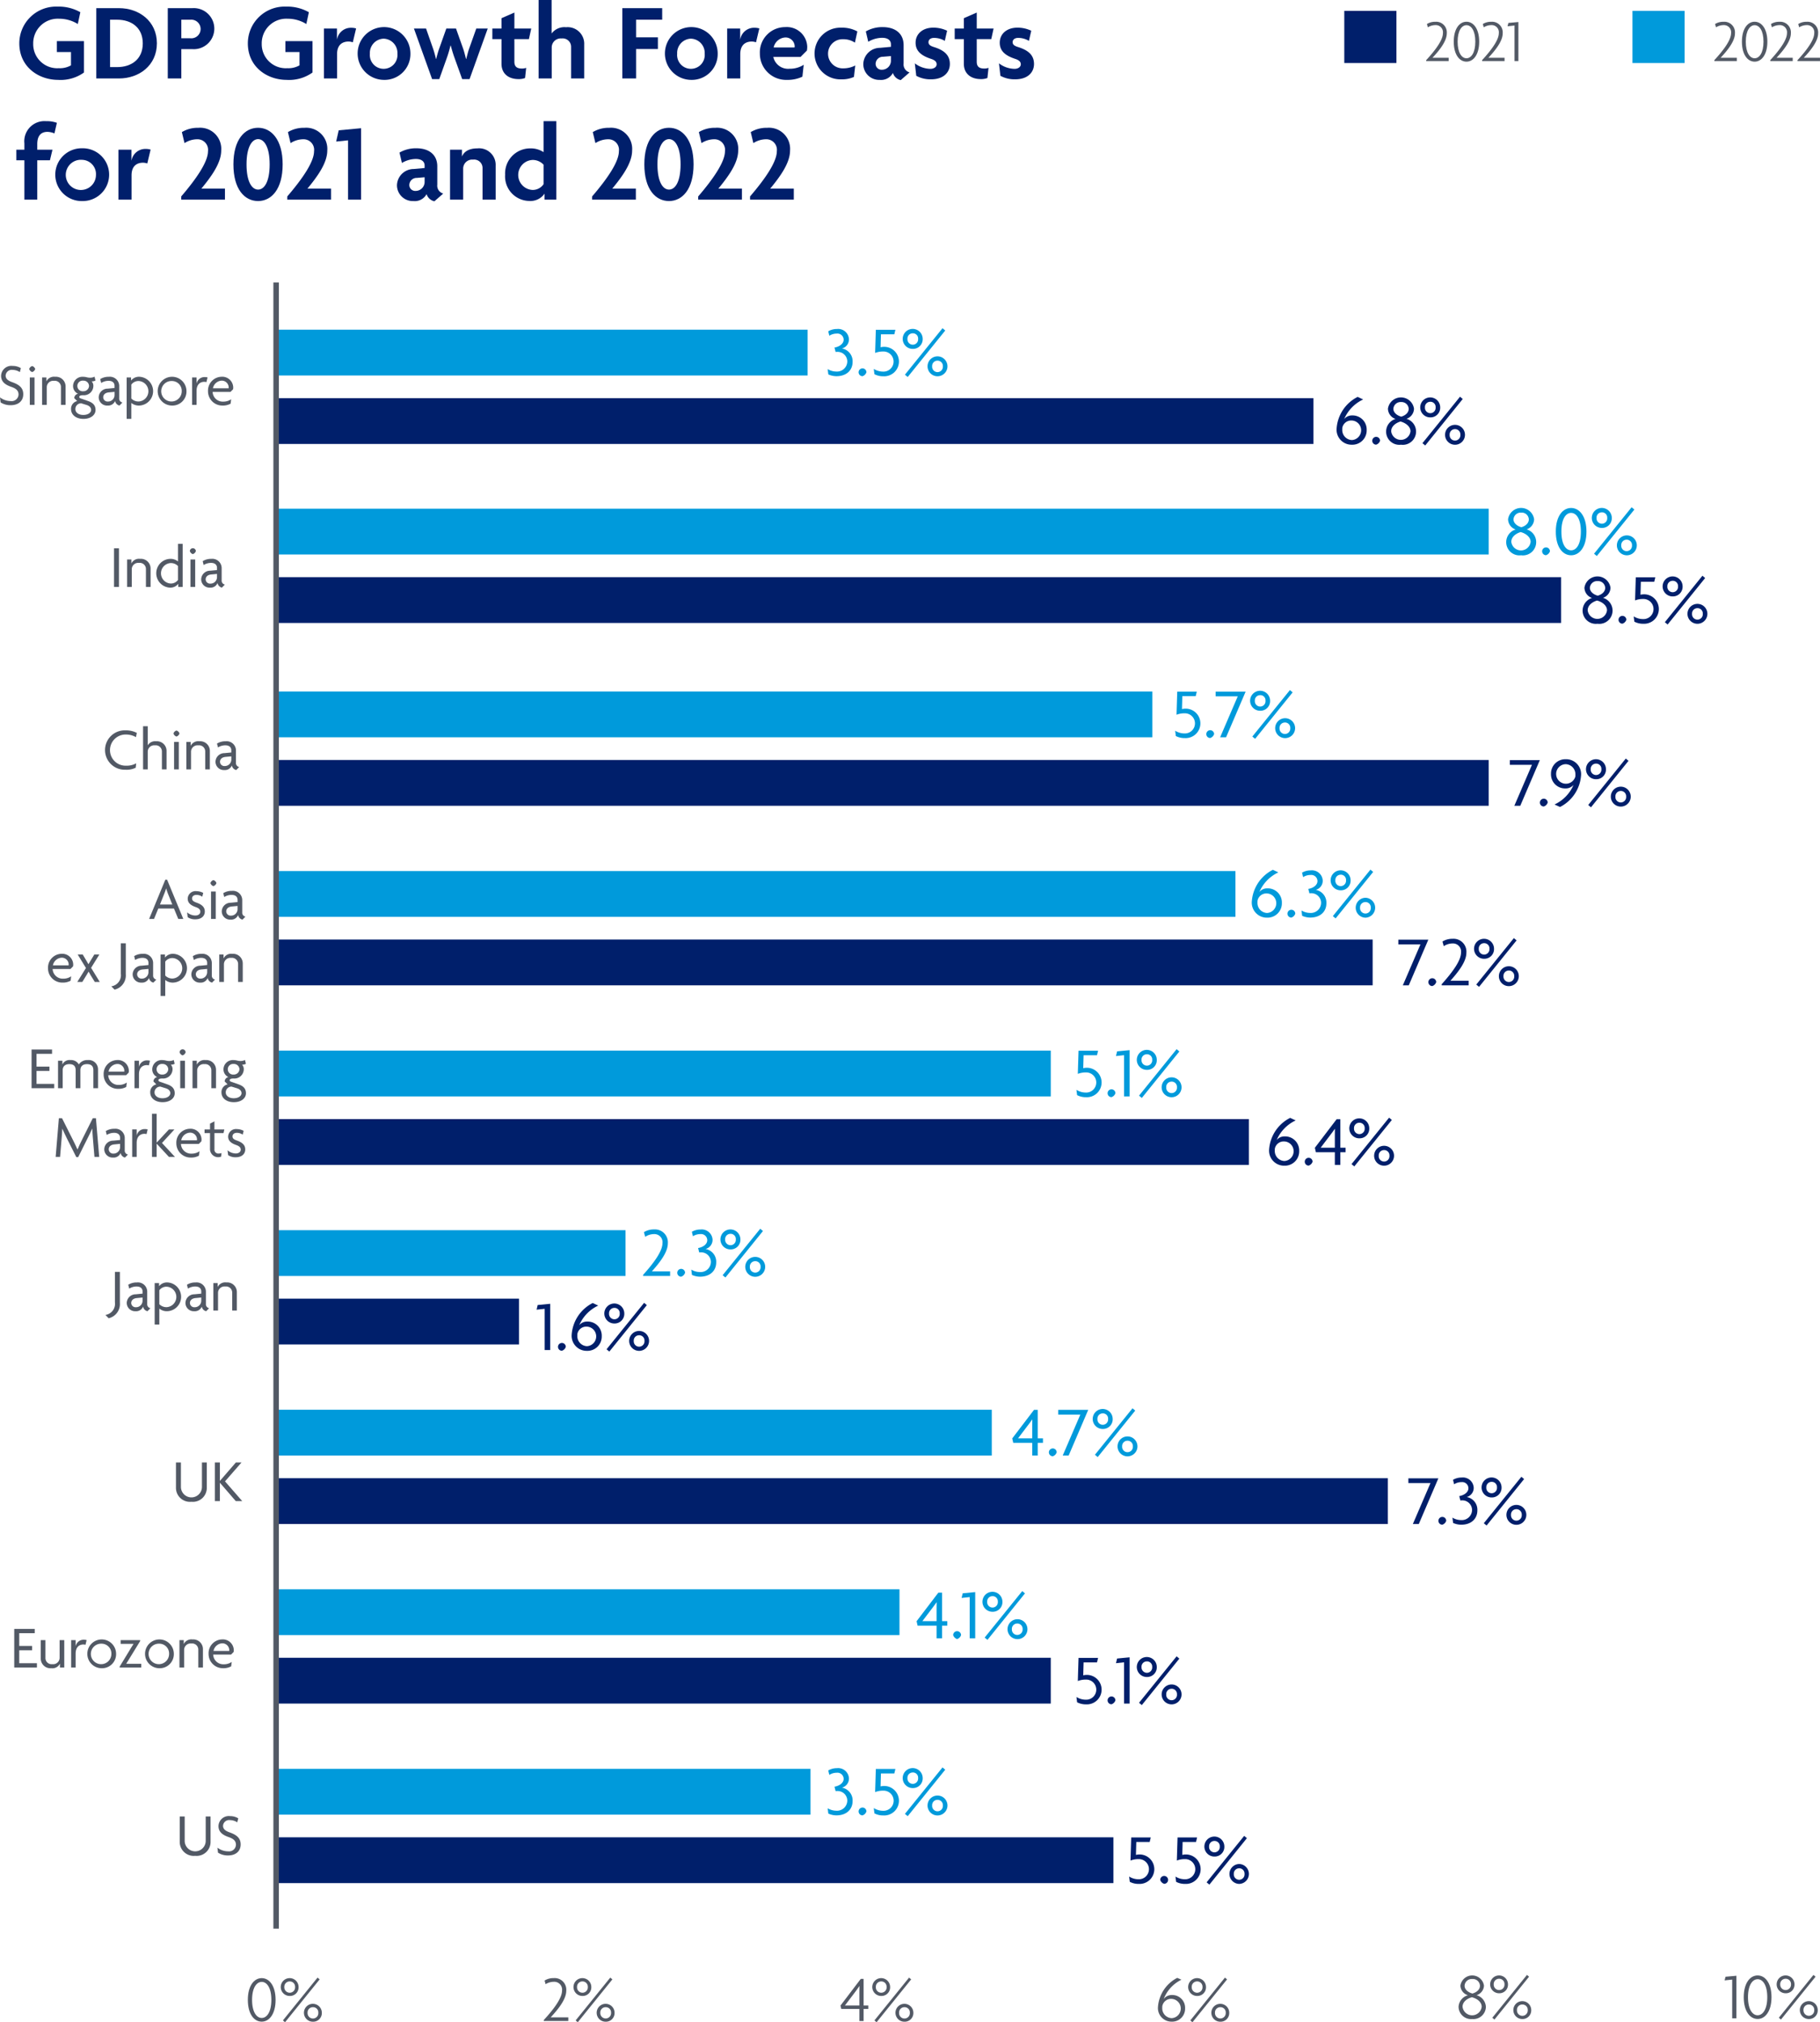 <svg id="Appearance" xmlns="http://www.w3.org/2000/svg" viewBox="0 0 330.498 367.163"><defs><style>.cls-1{fill:#525965;}.cls-2{fill:#009adb;}.cls-3{fill:#001f6b;}.cls-4,.cls-5{fill:none;}.cls-5{stroke:#525965;stroke-miterlimit:10;}.cls-6{isolation:isolate;}</style></defs><path class="cls-1" d="M323.527,23.839v-.165c1.958-2.123,3.036-3.784,3.036-4.895a1.3,1.3,0,0,0-1.375-1.464,2.646,2.646,0,0,0-1.364.4l-.165-.6a2.788,2.788,0,0,1,1.529-.406,1.935,1.935,0,0,1,2.079,2.1c0,1.266-1.045,2.773-2.6,4.434h2.938v.6Z" transform="translate(-12.213 -12.755)"/><path class="cls-1" d="M330.842,23.95c-1.254,0-2.31-1.244-2.31-3.631,0-2.366,1.056-3.619,2.31-3.619s2.311,1.264,2.311,3.619C333.153,22.7,332.085,23.95,330.842,23.95Zm0-6.623c-.846,0-1.606.967-1.606,2.992,0,2.046.76,3.014,1.606,3.014s1.607-.968,1.607-3.014S331.678,17.327,330.842,17.327Z" transform="translate(-12.213 -12.755)"/><path class="cls-1" d="M333.68,23.839v-.165c1.958-2.123,3.036-3.784,3.036-4.895a1.3,1.3,0,0,0-1.375-1.464,2.646,2.646,0,0,0-1.364.4l-.165-.6a2.788,2.788,0,0,1,1.529-.406,1.935,1.935,0,0,1,2.079,2.1c0,1.266-1.045,2.773-2.6,4.434h2.937v.6Z" transform="translate(-12.213 -12.755)"/><path class="cls-1" d="M338.63,23.839v-.165c1.958-2.123,3.036-3.784,3.036-4.895a1.3,1.3,0,0,0-1.375-1.464,2.646,2.646,0,0,0-1.364.4l-.165-.6a2.788,2.788,0,0,1,1.529-.406,1.935,1.935,0,0,1,2.08,2.1c0,1.266-1.045,2.773-2.6,4.434h2.937v.6Z" transform="translate(-12.213 -12.755)"/><rect class="cls-2" x="296.441" y="1.972" width="9.47" height="9.47"/><path class="cls-1" d="M271.2,23.839v-.165c1.958-2.123,3.036-3.784,3.036-4.895a1.3,1.3,0,0,0-1.375-1.464,2.646,2.646,0,0,0-1.364.4l-.165-.6a2.786,2.786,0,0,1,1.529-.406,1.935,1.935,0,0,1,2.079,2.1c0,1.266-1.045,2.773-2.6,4.434h2.938v.6Z" transform="translate(-12.213 -12.755)"/><path class="cls-1" d="M278.513,23.95c-1.254,0-2.31-1.244-2.31-3.631,0-2.366,1.056-3.619,2.31-3.619s2.311,1.264,2.311,3.619C280.824,22.7,279.756,23.95,278.513,23.95Zm0-6.623c-.848,0-1.606.967-1.606,2.992,0,2.046.758,3.014,1.606,3.014s1.606-.968,1.606-3.014S279.349,17.327,278.513,17.327Z" transform="translate(-12.213 -12.755)"/><path class="cls-1" d="M281.351,23.839v-.165c1.957-2.123,3.035-3.784,3.035-4.895a1.3,1.3,0,0,0-1.375-1.464,2.645,2.645,0,0,0-1.363.4l-.166-.6a2.793,2.793,0,0,1,1.529-.406,1.935,1.935,0,0,1,2.08,2.1c0,1.266-1.045,2.773-2.6,4.434h2.937v.6Z" transform="translate(-12.213 -12.755)"/><path class="cls-1" d="M287.236,23.839V17.392l-1.266.133.154-.606,1.816-.165v7.085Z" transform="translate(-12.213 -12.755)"/><rect class="cls-3" x="244.112" y="1.972" width="9.47" height="9.47"/><rect class="cls-4" x="280.853" y="1.706" width="15" height="10"/><path class="cls-1" d="M279.561,379.334a2.265,2.265,0,0,1-2.482-2.207,2.291,2.291,0,0,1,1.7-2.11,1.907,1.907,0,0,1-1.367-1.739,2.162,2.162,0,0,1,4.281,0,1.9,1.9,0,0,1-1.356,1.727,2.312,2.312,0,0,1,1.7,2.122A2.265,2.265,0,0,1,279.561,379.334Zm-.06-3.958c-.876.229-1.7.84-1.7,1.728a1.75,1.75,0,0,0,3.478,0C281.276,376.241,280.437,375.617,279.5,375.376Zm.06-3.309a1.294,1.294,0,0,0-1.392,1.222c0,.636.552,1.176,1.428,1.416.852-.252,1.367-.78,1.367-1.416A1.291,1.291,0,0,0,279.561,372.067Z" transform="translate(-12.213 -12.755)"/><path class="cls-1" d="M284.445,374.657a1.62,1.62,0,1,1,1.607-1.62A1.563,1.563,0,0,1,284.445,374.657Zm-.852,4.773-.384-.336,6.286-7.771.383.324Zm.852-7.411a.967.967,0,0,0-.984,1.018.979.979,0,0,0,.984,1.033.969.969,0,0,0,.971-1.033A.957.957,0,0,0,284.445,372.019Zm4.221,7.315a1.625,1.625,0,1,1,1.608-1.631A1.573,1.573,0,0,1,288.666,379.334Zm0-2.638a.957.957,0,0,0-.983,1.007.98.98,0,1,0,1.955,0A.948.948,0,0,0,288.666,376.7Z" transform="translate(-12.213 -12.755)"/><path class="cls-1" d="M59.739,379.81c-1.367,0-2.519-1.356-2.519-3.958,0-2.578,1.152-3.946,2.519-3.946s2.518,1.379,2.518,3.946C62.257,378.443,61.094,379.81,59.739,379.81Zm0-7.221c-.924,0-1.751,1.056-1.751,3.263,0,2.23.827,3.286,1.751,3.286s1.751-1.056,1.751-3.286S60.65,372.589,59.739,372.589Z" transform="translate(-12.213 -12.755)"/><path class="cls-1" d="M64.827,375.144a1.619,1.619,0,1,1,1.607-1.619A1.563,1.563,0,0,1,64.827,375.144Zm-.852,4.773-.384-.336,6.285-7.771.384.324Zm.852-7.411a.967.967,0,0,0-.984,1.019.979.979,0,0,0,.984,1.032.969.969,0,0,0,.971-1.032A.957.957,0,0,0,64.827,372.506Zm4.221,7.316a1.625,1.625,0,1,1,1.608-1.631A1.572,1.572,0,0,1,69.048,379.822Zm0-2.639a.957.957,0,0,0-.983,1.008.98.98,0,1,0,1.955,0A.948.948,0,0,0,69.048,377.183Z" transform="translate(-12.213 -12.755)"/><path class="cls-1" d="M110.964,379.69v-.18c2.135-2.315,3.311-4.126,3.311-5.337a1.421,1.421,0,0,0-1.5-1.6,2.88,2.88,0,0,0-1.487.432l-.18-.659a3.038,3.038,0,0,1,1.667-.444,2.11,2.11,0,0,1,2.266,2.291c0,1.38-1.139,3.022-2.83,4.834h3.2v.659Z" transform="translate(-12.213 -12.755)"/><path class="cls-1" d="M117.984,375.144a1.619,1.619,0,1,1,1.607-1.619A1.562,1.562,0,0,1,117.984,375.144Zm-.852,4.773-.383-.336,6.285-7.771.383.324Zm.852-7.411a.968.968,0,0,0-.984,1.019.979.979,0,0,0,.984,1.032.969.969,0,0,0,.972-1.032A.958.958,0,0,0,117.984,372.506Zm4.222,7.316a1.625,1.625,0,1,1,1.607-1.631A1.573,1.573,0,0,1,122.206,379.822Zm0-2.639a.958.958,0,0,0-.984,1.008.988.988,0,0,0,.984,1.043.978.978,0,0,0,.971-1.043A.948.948,0,0,0,122.206,377.183Z" transform="translate(-12.213 -12.755)"/><path class="cls-1" d="M169.038,377.5v2.195h-.768V377.5h-3.286l-.144-.612,3.682-4.845h.516v4.833h.851v.624Zm-.78-4.138c-.275.432-.575.816-.851,1.187l-1.763,2.327h2.626v-2.338c0-.4,0-.744.013-1.164Z" transform="translate(-12.213 -12.755)"/><path class="cls-1" d="M172.243,375.144a1.619,1.619,0,1,1,1.607-1.619A1.562,1.562,0,0,1,172.243,375.144Zm-.852,4.773-.384-.336,6.285-7.771.384.324Zm.852-7.411a.967.967,0,0,0-.984,1.019.979.979,0,0,0,.984,1.032.969.969,0,0,0,.971-1.032A.957.957,0,0,0,172.243,372.506Zm4.221,7.316a1.625,1.625,0,1,1,1.608-1.631A1.572,1.572,0,0,1,176.464,379.822Zm0-2.639a.957.957,0,0,0-.983,1.008.98.98,0,1,0,1.955,0A.948.948,0,0,0,176.464,377.183Z" transform="translate(-12.213 -12.755)"/><path class="cls-1" d="M224.985,379.81a2.465,2.465,0,0,1-2.494-2.663,6.487,6.487,0,0,1,3.5-5.289l.767.336a6.488,6.488,0,0,0-3.226,3.5,1.805,1.805,0,0,1,1.475-.72,2.32,2.32,0,0,1,2.41,2.423A2.35,2.35,0,0,1,224.985,379.81Zm-.024-4.138a1.62,1.62,0,0,0-1.679,1.307,3.144,3.144,0,0,0-.012.336A1.784,1.784,0,0,0,225,379.174a1.753,1.753,0,0,0-.037-3.5Z" transform="translate(-12.213 -12.755)"/><path class="cls-1" d="M229.605,375.144a1.619,1.619,0,1,1,1.607-1.619A1.562,1.562,0,0,1,229.605,375.144Zm-.852,4.773-.383-.336,6.285-7.771.384.324Zm.852-7.411a.967.967,0,0,0-.983,1.019.979.979,0,1,0,1.955,0A.958.958,0,0,0,229.605,372.506Zm4.222,7.316a1.625,1.625,0,1,1,1.607-1.631A1.573,1.573,0,0,1,233.827,379.822Zm0-2.639a.958.958,0,0,0-.984,1.008.988.988,0,0,0,.984,1.043.978.978,0,0,0,.971-1.043A.948.948,0,0,0,233.827,377.183Z" transform="translate(-12.213 -12.755)"/><path class="cls-1" d="M326.765,379.2v-7.028l-1.379.145.168-.66,1.979-.18V379.2Z" transform="translate(-12.213 -12.755)"/><path class="cls-1" d="M331.384,379.323c-1.367,0-2.518-1.356-2.518-3.958,0-2.579,1.151-3.947,2.518-3.947s2.519,1.38,2.519,3.947C333.9,377.955,332.74,379.323,331.384,379.323Zm0-7.22c-.924,0-1.751,1.055-1.751,3.262,0,2.23.827,3.286,1.751,3.286s1.751-1.056,1.751-3.286S332.3,372.1,331.384,372.1Z" transform="translate(-12.213 -12.755)"/><path class="cls-1" d="M336.472,374.657a1.62,1.62,0,1,1,1.608-1.62A1.563,1.563,0,0,1,336.472,374.657Zm-.851,4.773-.384-.336,6.285-7.771.384.324Zm.851-7.411a.967.967,0,0,0-.983,1.018.979.979,0,1,0,1.955,0A.958.958,0,0,0,336.472,372.019Zm4.222,7.315A1.625,1.625,0,1,1,342.3,377.7,1.572,1.572,0,0,1,340.694,379.334Zm0-2.638a.957.957,0,0,0-.984,1.007.988.988,0,0,0,.984,1.043.978.978,0,0,0,.971-1.043A.947.947,0,0,0,340.694,376.7Z" transform="translate(-12.213 -12.755)"/><path class="cls-2" d="M164.1,81.057a3.63,3.63,0,0,1-1.469-.325l-.117-.962a3.008,3.008,0,0,0,1.534.442,1.867,1.867,0,0,0,2.028-1.859,1.766,1.766,0,0,0-1.794-1.716,1.5,1.5,0,0,0-.326.026l-.208-.806c.976-.169,1.665-.741,1.665-1.417a1.124,1.124,0,0,0-1.249-1.118,2.466,2.466,0,0,0-1.351.39l-.195-.806a3.023,3.023,0,0,1,1.573-.416,1.96,1.96,0,0,1,2.184,1.859,1.7,1.7,0,0,1-1.274,1.677,2.347,2.347,0,0,1,1.937,2.431C167.039,79.952,165.96,81.057,164.1,81.057Z" transform="translate(-12.213 -12.755)"/><path class="cls-2" d="M168.832,81.057a.709.709,0,1,1,.715-.715A1.09,1.09,0,0,1,168.832,81.057Z" transform="translate(-12.213 -12.755)"/><path class="cls-2" d="M172.616,81.07A3.391,3.391,0,0,1,171,80.693l-.117-.962a3.153,3.153,0,0,0,1.678.494,1.828,1.828,0,1,0,.039-3.653,3.969,3.969,0,0,0-1.47.26l.13-4.2h3.55l-.195.819h-2.431l-.065,2.353a2.6,2.6,0,0,1,.559-.078,2.675,2.675,0,1,1-.065,5.343Z" transform="translate(-12.213 -12.755)"/><path class="cls-2" d="M177.972,76.1a1.814,1.814,0,1,1,1.794-1.82A1.752,1.752,0,0,1,177.972,76.1Zm-.924,5.1-.507-.416,6.826-8.437.494.416Zm.924-7.93A.952.952,0,0,0,177,74.284a.972.972,0,1,0,1.937,0A.943.943,0,0,0,177.972,73.27Zm4.485,7.8a1.807,1.807,0,0,1,0-3.614,1.807,1.807,0,1,1,0,3.614Zm0-2.834a.963.963,0,0,0-.975,1.027.978.978,0,1,0,1.95,0A.963.963,0,0,0,182.457,78.236Z" transform="translate(-12.213 -12.755)"/><path class="cls-2" d="M288.431,113.573a2.4,2.4,0,0,1-.987-4.681,2.012,2.012,0,0,1-1.378-1.859,2.389,2.389,0,0,1,4.731,0,1.985,1.985,0,0,1-1.364,1.834,2.412,2.412,0,0,1-1,4.706Zm-.077-4.213c-.832.235-1.7.859-1.7,1.768a1.767,1.767,0,0,0,3.51,0C290.161,110.231,289.224,109.581,288.354,109.36Zm.091-3.536a1.308,1.308,0,0,0-1.392,1.235c0,.624.572,1.184,1.431,1.417.845-.247,1.351-.793,1.351-1.417A1.291,1.291,0,0,0,288.445,105.824Z" transform="translate(-12.213 -12.755)"/><path class="cls-2" d="M292.956,113.559a.709.709,0,1,1,.714-.714A1.09,1.09,0,0,1,292.956,113.559Z" transform="translate(-12.213 -12.755)"/><path class="cls-2" d="M297.519,113.573c-1.5,0-2.782-1.431-2.782-4.3,0-2.847,1.287-4.29,2.782-4.29,1.469,0,2.782,1.443,2.782,4.29C300.3,112.142,298.988,113.573,297.519,113.573Zm0-7.7c-.924,0-1.769,1.027-1.769,3.393,0,2.392.845,3.407,1.769,3.407s1.768-1.015,1.768-3.407C299.287,106.9,298.429,105.876,297.519,105.876Z" transform="translate(-12.213 -12.755)"/><path class="cls-2" d="M303.109,108.606a1.814,1.814,0,1,1,1.794-1.82A1.752,1.752,0,0,1,303.109,108.606Zm-.924,5.1-.507-.416,6.825-8.437.5.416Zm.924-7.93a.953.953,0,0,0-.976,1.014.979.979,0,0,0,.976,1.053.969.969,0,0,0,.962-1.053A.943.943,0,0,0,303.109,105.772Zm4.484,7.8a1.808,1.808,0,0,1,0-3.615,1.808,1.808,0,1,1,0,3.615Zm0-2.834a.962.962,0,0,0-.974,1.026.978.978,0,1,0,1.95,0A.963.963,0,0,0,307.593,110.739Z" transform="translate(-12.213 -12.755)"/><path class="cls-2" d="M227.343,146.764a3.387,3.387,0,0,1-1.612-.377l-.117-.962a3.158,3.158,0,0,0,1.677.493,1.828,1.828,0,1,0,.04-3.653,3.965,3.965,0,0,0-1.47.26l.13-4.2h3.549l-.195.819h-2.43l-.066,2.353a2.674,2.674,0,0,1,.559-.078,2.676,2.676,0,1,1-.065,5.344Z" transform="translate(-12.213 -12.755)"/><path class="cls-2" d="M231.971,146.75a.709.709,0,1,1,.715-.715A1.092,1.092,0,0,1,231.971,146.75Z" transform="translate(-12.213 -12.755)"/><path class="cls-2" d="M234.857,146.62h-1.078l3.2-7.436h-4.017v-.858h5.448Z" transform="translate(-12.213 -12.755)"/><path class="cls-2" d="M241.058,141.8a1.814,1.814,0,1,1,1.794-1.82A1.752,1.752,0,0,1,241.058,141.8Zm-.924,5.1-.507-.416,6.826-8.437.494.416Zm.924-7.93a.953.953,0,0,0-.976,1.014.979.979,0,0,0,.976,1.053.969.969,0,0,0,.962-1.053A.943.943,0,0,0,241.058,138.963Zm4.484,7.8a1.808,1.808,0,0,1,0-3.615,1.808,1.808,0,1,1,0,3.615Zm0-2.834a.962.962,0,0,0-.974,1.026.978.978,0,1,0,1.95,0A.963.963,0,0,0,245.542,143.93Z" transform="translate(-12.213 -12.755)"/><path class="cls-2" d="M242.3,179.365a2.726,2.726,0,0,1-2.768-2.952,6.987,6.987,0,0,1,3.822-5.733l1,.468a6.923,6.923,0,0,0-3.445,3.549,1.832,1.832,0,0,1,1.443-.65,2.558,2.558,0,0,1,2.639,2.653A2.6,2.6,0,0,1,242.3,179.365Zm-.012-4.394a1.64,1.64,0,0,0-1.716,1.287,3.867,3.867,0,0,0-.014.4,1.814,1.814,0,0,0,1.756,1.859,1.777,1.777,0,0,0-.026-3.548Z" transform="translate(-12.213 -12.755)"/><path class="cls-2" d="M246.709,179.351a.709.709,0,1,1,.715-.714A1.091,1.091,0,0,1,246.709,179.351Z" transform="translate(-12.213 -12.755)"/><path class="cls-2" d="M250.141,179.351a3.629,3.629,0,0,1-1.469-.324l-.117-.963a3,3,0,0,0,1.534.443,1.868,1.868,0,0,0,2.028-1.86,1.766,1.766,0,0,0-1.794-1.716,1.484,1.484,0,0,0-.325.026l-.208-.806c.975-.169,1.664-.741,1.664-1.417a1.124,1.124,0,0,0-1.248-1.118,2.467,2.467,0,0,0-1.352.39l-.2-.806a3.021,3.021,0,0,1,1.573-.416,1.96,1.96,0,0,1,2.184,1.859,1.7,1.7,0,0,1-1.274,1.677,2.348,2.348,0,0,1,1.938,2.431C253.08,178.246,252,179.351,250.141,179.351Z" transform="translate(-12.213 -12.755)"/><path class="cls-2" d="M255.679,174.4a1.814,1.814,0,1,1,1.794-1.82A1.752,1.752,0,0,1,255.679,174.4Zm-.924,5.1-.506-.416,6.825-8.437.494.416Zm.924-7.93a.952.952,0,0,0-.975,1.014.972.972,0,1,0,1.937,0A.943.943,0,0,0,255.679,171.564Zm4.485,7.8a1.808,1.808,0,0,1,0-3.615,1.808,1.808,0,0,1,0,3.615Zm0-2.834a.963.963,0,0,0-.975,1.026.978.978,0,1,0,1.95,0A.963.963,0,0,0,260.164,176.531Z" transform="translate(-12.213 -12.755)"/><path class="cls-2" d="M209.419,211.965a3.39,3.39,0,0,1-1.612-.377l-.117-.962a3.151,3.151,0,0,0,1.678.494,1.828,1.828,0,1,0,.039-3.653,3.965,3.965,0,0,0-1.47.26l.13-4.2h3.55l-.2.819h-2.43l-.066,2.353a2.608,2.608,0,0,1,.559-.078,2.675,2.675,0,1,1-.065,5.343Z" transform="translate(-12.213 -12.755)"/><path class="cls-2" d="M214.047,211.952a.709.709,0,1,1,.715-.715A1.092,1.092,0,0,1,214.047,211.952Z" transform="translate(-12.213 -12.755)"/><path class="cls-2" d="M216.335,211.822v-7.488l-1.468.156.2-.845,2.274-.221v8.4Z" transform="translate(-12.213 -12.755)"/><path class="cls-2" d="M220.482,207a1.814,1.814,0,1,1,1.794-1.82A1.752,1.752,0,0,1,220.482,207Zm-.924,5.1-.507-.416,6.825-8.437.5.416Zm.924-7.93a.953.953,0,0,0-.976,1.014.979.979,0,0,0,.976,1.053.969.969,0,0,0,.962-1.053A.943.943,0,0,0,220.482,204.165Zm4.484,7.8a1.807,1.807,0,0,1,0-3.614,1.807,1.807,0,1,1,0,3.614Zm0-2.834a.963.963,0,0,0-.974,1.027.978.978,0,1,0,1.95,0A.964.964,0,0,0,224.966,209.131Z" transform="translate(-12.213 -12.755)"/><path class="cls-2" d="M129,244.423v-.208c2.17-2.405,3.51-4.407,3.51-5.733a1.469,1.469,0,0,0-1.521-1.664,2.924,2.924,0,0,0-1.613.494l-.233-.845a3.407,3.407,0,0,1,1.833-.494,2.341,2.341,0,0,1,2.509,2.535c0,1.534-1.314,3.315-2.9,5.083H133.9v.832Z" transform="translate(-12.213 -12.755)"/><path class="cls-2" d="M135.9,244.553a.709.709,0,1,1,.715-.715A1.09,1.09,0,0,1,135.9,244.553Z" transform="translate(-12.213 -12.755)"/><path class="cls-2" d="M139.332,244.553a3.621,3.621,0,0,1-1.468-.325l-.117-.962a3,3,0,0,0,1.534.442,1.867,1.867,0,0,0,2.027-1.859,1.766,1.766,0,0,0-1.794-1.716,1.484,1.484,0,0,0-.325.026l-.208-.806c.976-.169,1.664-.741,1.664-1.417a1.123,1.123,0,0,0-1.248-1.118,2.469,2.469,0,0,0-1.352.39l-.195-.806a3.026,3.026,0,0,1,1.573-.416,1.961,1.961,0,0,1,2.185,1.859,1.7,1.7,0,0,1-1.275,1.677,2.348,2.348,0,0,1,1.938,2.431C142.271,243.448,141.192,244.553,139.332,244.553Z" transform="translate(-12.213 -12.755)"/><path class="cls-2" d="M144.871,239.6a1.814,1.814,0,1,1,1.794-1.82A1.752,1.752,0,0,1,144.871,239.6Zm-.924,5.1-.507-.416,6.825-8.437.494.416Zm.924-7.93a.953.953,0,0,0-.976,1.014.979.979,0,0,0,.976,1.053.968.968,0,0,0,.961-1.053A.942.942,0,0,0,144.871,236.766Zm4.484,7.8a1.807,1.807,0,0,1,0-3.614,1.807,1.807,0,1,1,0,3.614Zm0-2.834a.964.964,0,0,0-.975,1.027.978.978,0,1,0,1.951,0A.964.964,0,0,0,149.355,241.732Z" transform="translate(-12.213 -12.755)"/><path class="cls-2" d="M200.657,274.723v2.3h-1v-2.3H196.21l-.181-.806,3.952-5.187h.676V273.9h.949v.819Zm-1.014-4.238c-.273.416-.572.793-.846,1.157l-1.715,2.262h2.574v-2.275c0-.377,0-.728.012-1.131Z" transform="translate(-12.213 -12.755)"/><path class="cls-2" d="M203.386,277.154a.709.709,0,1,1,.715-.715A1.092,1.092,0,0,1,203.386,277.154Z" transform="translate(-12.213 -12.755)"/><path class="cls-2" d="M206.273,277.024h-1.079l3.2-7.436h-4.017v-.858h5.448Z" transform="translate(-12.213 -12.755)"/><path class="cls-2" d="M212.474,272.2a1.814,1.814,0,1,1,1.794-1.82A1.752,1.752,0,0,1,212.474,272.2Zm-.924,5.1-.507-.416,6.826-8.437.494.416Zm.924-7.93a.952.952,0,0,0-.975,1.014.972.972,0,1,0,1.937,0A.943.943,0,0,0,212.474,269.367Zm4.484,7.8a1.807,1.807,0,0,1,0-3.614,1.807,1.807,0,1,1,0,3.614Zm0-2.834a.963.963,0,0,0-.974,1.027.978.978,0,1,0,1.95,0A.964.964,0,0,0,216.958,274.333Z" transform="translate(-12.213 -12.755)"/><path class="cls-2" d="M164.1,342.354a3.63,3.63,0,0,1-1.469-.325l-.117-.962a3.008,3.008,0,0,0,1.534.442,1.867,1.867,0,0,0,2.028-1.859,1.766,1.766,0,0,0-1.794-1.716,1.5,1.5,0,0,0-.326.026l-.208-.806c.976-.169,1.665-.742,1.665-1.417a1.125,1.125,0,0,0-1.249-1.119,2.467,2.467,0,0,0-1.351.391l-.195-.807a3.033,3.033,0,0,1,1.573-.416,1.961,1.961,0,0,1,2.184,1.86,1.7,1.7,0,0,1-1.274,1.677,2.347,2.347,0,0,1,1.937,2.431C167.039,341.249,165.96,342.354,164.1,342.354Z" transform="translate(-12.213 -12.755)"/><path class="cls-2" d="M168.832,342.354a.709.709,0,1,1,.715-.715A1.09,1.09,0,0,1,168.832,342.354Z" transform="translate(-12.213 -12.755)"/><path class="cls-2" d="M172.616,342.367A3.391,3.391,0,0,1,171,341.99l-.117-.962a3.153,3.153,0,0,0,1.678.494,1.829,1.829,0,1,0,.039-3.654,3.967,3.967,0,0,0-1.47.261l.13-4.2h3.55l-.195.818h-2.431l-.065,2.354a2.6,2.6,0,0,1,.559-.078,2.675,2.675,0,1,1-.065,5.343Z" transform="translate(-12.213 -12.755)"/><path class="cls-2" d="M177.972,337.4a1.814,1.814,0,1,1,1.794-1.821A1.752,1.752,0,0,1,177.972,337.4Zm-.924,5.1-.507-.416,6.826-8.437.494.416Zm.924-7.93A.952.952,0,0,0,177,335.58a.972.972,0,1,0,1.937,0A.942.942,0,0,0,177.972,334.567Zm4.485,7.8a1.807,1.807,0,0,1,0-3.614,1.807,1.807,0,1,1,0,3.614Zm0-2.834a.963.963,0,0,0-.975,1.027.978.978,0,1,0,1.95,0A.963.963,0,0,0,182.457,339.533Z" transform="translate(-12.213 -12.755)"/><path class="cls-2" d="M183.287,307.912v2.3h-1v-2.3H178.84l-.181-.806,3.952-5.187h.676v5.174h.949v.819Zm-1.014-4.238c-.274.416-.572.793-.846,1.157l-1.716,2.262h2.575v-2.275c0-.377,0-.728.012-1.131Z" transform="translate(-12.213 -12.755)"/><path class="cls-2" d="M186.016,310.343a1.09,1.09,0,0,1-.715-.715.715.715,0,0,1,1.43,0A1.09,1.09,0,0,1,186.016,310.343Z" transform="translate(-12.213 -12.755)"/><path class="cls-2" d="M188.3,310.213v-7.488l-1.469.156.2-.846,2.274-.22v8.4Z" transform="translate(-12.213 -12.755)"/><path class="cls-2" d="M192.452,305.39a1.814,1.814,0,1,1,1.794-1.82A1.752,1.752,0,0,1,192.452,305.39Zm-.923,5.1-.508-.416,6.825-8.438.494.416Zm.923-7.931a.953.953,0,0,0-.976,1.014.972.972,0,1,0,1.938,0A.943.943,0,0,0,192.452,302.556Zm4.485,7.8a1.807,1.807,0,0,1,0-3.613,1.807,1.807,0,1,1,0,3.613Zm0-2.834a.964.964,0,0,0-.976,1.027.978.978,0,1,0,1.951,0A.964.964,0,0,0,196.937,307.522Z" transform="translate(-12.213 -12.755)"/><path class="cls-3" d="M257.7,93.5a2.726,2.726,0,0,1-2.769-2.951,6.987,6.987,0,0,1,3.822-5.734l1,.468a6.921,6.921,0,0,0-3.445,3.55,1.829,1.829,0,0,1,1.443-.651,2.558,2.558,0,0,1,2.639,2.653A2.6,2.6,0,0,1,257.7,93.5Zm-.013-4.394a1.642,1.642,0,0,0-1.716,1.286c-.013.131-.013.274-.013.4a1.815,1.815,0,0,0,1.755,1.859,1.777,1.777,0,0,0-.026-3.549Z" transform="translate(-12.213 -12.755)"/><path class="cls-3" d="M262.107,93.49a.709.709,0,1,1,.715-.715A1.092,1.092,0,0,1,262.107,93.49Z" transform="translate(-12.213 -12.755)"/><path class="cls-3" d="M266.618,93.5a2.4,2.4,0,0,1-.988-4.68,2.014,2.014,0,0,1-1.378-1.859,2.39,2.39,0,0,1,4.732,0,1.984,1.984,0,0,1-1.365,1.833,2.412,2.412,0,0,1-1,4.706Zm-.078-4.213c-.832.235-1.7.859-1.7,1.768a1.767,1.767,0,0,0,3.51,0C268.347,90.161,267.412,89.512,266.54,89.29Zm.091-3.536a1.307,1.307,0,0,0-1.391,1.236c0,.624.572,1.183,1.43,1.417.845-.247,1.352-.793,1.352-1.417A1.291,1.291,0,0,0,266.631,85.754Z" transform="translate(-12.213 -12.755)"/><path class="cls-3" d="M271.948,88.536a1.813,1.813,0,1,1,1.794-1.819A1.751,1.751,0,0,1,271.948,88.536Zm-.923,5.1-.508-.416,6.825-8.438.494.416Zm.923-7.931a.953.953,0,0,0-.976,1.015.978.978,0,0,0,.976,1.052.969.969,0,0,0,.962-1.052A.943.943,0,0,0,271.948,85.7Zm4.485,7.8a1.807,1.807,0,0,1,0-3.614,1.807,1.807,0,1,1,0,3.614Zm0-2.834a.964.964,0,0,0-.976,1.027.978.978,0,1,0,1.951,0A.963.963,0,0,0,276.433,90.669Z" transform="translate(-12.213 -12.755)"/><path class="cls-3" d="M302.3,126.005a2.4,2.4,0,0,1-.987-4.68,2.012,2.012,0,0,1-1.378-1.859,2.389,2.389,0,0,1,4.731,0,1.983,1.983,0,0,1-1.364,1.833,2.412,2.412,0,0,1-1,4.706Zm-.077-4.212c-.832.234-1.7.858-1.7,1.768a1.767,1.767,0,0,0,3.51,0C304.034,122.664,303.1,122.014,302.227,121.793Zm.091-3.536a1.308,1.308,0,0,0-1.392,1.235c0,.624.573,1.183,1.431,1.417.845-.247,1.351-.793,1.351-1.417A1.291,1.291,0,0,0,302.318,118.257Z" transform="translate(-12.213 -12.755)"/><path class="cls-3" d="M306.829,125.992a.709.709,0,1,1,.714-.715A1.09,1.09,0,0,1,306.829,125.992Z" transform="translate(-12.213 -12.755)"/><path class="cls-3" d="M310.612,126.005a3.391,3.391,0,0,1-1.613-.377l-.117-.962a3.153,3.153,0,0,0,1.678.494,1.828,1.828,0,1,0,.039-3.653,3.969,3.969,0,0,0-1.47.26l.13-4.2h3.55l-.2.819h-2.431l-.065,2.353a2.608,2.608,0,0,1,.559-.078,2.675,2.675,0,1,1-.065,5.343Z" transform="translate(-12.213 -12.755)"/><path class="cls-3" d="M315.967,121.039a1.814,1.814,0,1,1,1.794-1.82A1.752,1.752,0,0,1,315.967,121.039Zm-.923,5.1-.507-.416,6.825-8.437.494.416Zm.923-7.93a.952.952,0,0,0-.975,1.014.972.972,0,1,0,1.937,0A.943.943,0,0,0,315.967,118.205Zm4.486,7.8a1.807,1.807,0,0,1,0-3.614,1.807,1.807,0,0,1,0,3.614Zm0-2.834a.964.964,0,0,0-.976,1.027.978.978,0,1,0,1.95,0A.963.963,0,0,0,320.453,123.171Z" transform="translate(-12.213 -12.755)"/><path class="cls-3" d="M288.283,159.053h-1.078l3.2-7.436h-4.017v-.858h5.447Z" transform="translate(-12.213 -12.755)"/><path class="cls-3" d="M292.547,159.183a.709.709,0,1,1,.715-.715A1.092,1.092,0,0,1,292.547,159.183Z" transform="translate(-12.213 -12.755)"/><path class="cls-3" d="M295.5,159.274l-1-.455a6.924,6.924,0,0,0,3.458-3.562,1.842,1.842,0,0,1-1.457.65,2.557,2.557,0,0,1-2.639-2.652,2.6,2.6,0,0,1,2.7-2.652,2.705,2.705,0,0,1,2.756,2.938A6.988,6.988,0,0,1,295.5,159.274Zm1.04-7.774a1.775,1.775,0,1,0,1.742,2.249c.012-.13.012-.247.012-.377A1.826,1.826,0,0,0,296.539,151.5Z" transform="translate(-12.213 -12.755)"/><path class="cls-3" d="M302.05,154.23a1.814,1.814,0,1,1,1.794-1.82A1.752,1.752,0,0,1,302.05,154.23Zm-.924,5.1-.506-.416,6.825-8.437.494.416Zm.924-7.93a.952.952,0,0,0-.975,1.014.972.972,0,1,0,1.937,0A.943.943,0,0,0,302.05,151.4Zm4.485,7.8a1.807,1.807,0,0,1,0-3.614,1.807,1.807,0,1,1,0,3.614Zm0-2.834a.963.963,0,0,0-.975,1.027.978.978,0,1,0,1.95,0A.963.963,0,0,0,306.535,156.362Z" transform="translate(-12.213 -12.755)"/><path class="cls-3" d="M268.035,191.654h-1.079l3.2-7.436h-4.017v-.858h5.447Z" transform="translate(-12.213 -12.755)"/><path class="cls-3" d="M272.3,191.784a.709.709,0,1,1,.715-.715A1.092,1.092,0,0,1,272.3,191.784Z" transform="translate(-12.213 -12.755)"/><path class="cls-3" d="M274.014,191.654v-.208c2.171-2.405,3.511-4.407,3.511-5.733A1.47,1.47,0,0,0,276,184.049a2.92,2.92,0,0,0-1.612.494l-.233-.845a3.407,3.407,0,0,1,1.833-.494,2.341,2.341,0,0,1,2.508,2.535c0,1.534-1.312,3.315-2.9,5.083h3.315v.832Z" transform="translate(-12.213 -12.755)"/><path class="cls-3" d="M281.723,186.831a1.814,1.814,0,1,1,1.794-1.82A1.752,1.752,0,0,1,281.723,186.831Zm-.923,5.1-.508-.416,6.826-8.437.494.416Zm.923-7.93a.952.952,0,0,0-.975,1.014.972.972,0,1,0,1.937,0A.943.943,0,0,0,281.723,184Zm4.485,7.8a1.807,1.807,0,0,1,0-3.614,1.807,1.807,0,1,1,0,3.614Zm0-2.834a.963.963,0,0,0-.975,1.027.978.978,0,1,0,1.95,0A.963.963,0,0,0,286.208,188.963Z" transform="translate(-12.213 -12.755)"/><path class="cls-3" d="M245.444,224.4a2.726,2.726,0,0,1-2.769-2.951,6.986,6.986,0,0,1,3.823-5.734l1,.468a6.924,6.924,0,0,0-3.446,3.549,1.833,1.833,0,0,1,1.444-.65,2.557,2.557,0,0,1,2.638,2.653A2.6,2.6,0,0,1,245.444,224.4ZM245.431,220a1.641,1.641,0,0,0-1.716,1.287c-.012.13-.012.273-.012.4a1.813,1.813,0,0,0,1.754,1.859,1.777,1.777,0,0,0-.026-3.549Z" transform="translate(-12.213 -12.755)"/><path class="cls-3" d="M249.851,224.385a.709.709,0,1,1,.715-.715A1.092,1.092,0,0,1,249.851,224.385Z" transform="translate(-12.213 -12.755)"/><path class="cls-3" d="M255.61,221.953v2.3h-1v-2.3h-3.445l-.182-.805,3.952-5.188h.676v5.175h.949v.818Zm-1.014-4.237c-.273.416-.572.793-.846,1.156l-1.715,2.263h2.574V218.86c0-.378,0-.728.013-1.132Z" transform="translate(-12.213 -12.755)"/><path class="cls-3" d="M259.068,219.431a1.813,1.813,0,1,1,1.794-1.819A1.752,1.752,0,0,1,259.068,219.431Zm-.924,5.1-.507-.416,6.825-8.437.5.416Zm.924-7.93a.953.953,0,0,0-.976,1.014.978.978,0,0,0,.976,1.052.968.968,0,0,0,.962-1.052A.942.942,0,0,0,259.068,216.6Zm4.484,7.8a1.807,1.807,0,0,1,0-3.614,1.807,1.807,0,1,1,0,3.614Zm0-2.834a.963.963,0,0,0-.974,1.027.978.978,0,1,0,1.95,0A.964.964,0,0,0,263.552,221.564Z" transform="translate(-12.213 -12.755)"/><path class="cls-3" d="M111.124,257.873v-7.488l-1.468.156.195-.845,2.274-.222v8.4Z" transform="translate(-12.213 -12.755)"/><path class="cls-3" d="M114.245,258a.709.709,0,1,1,.714-.715A1.09,1.09,0,0,1,114.245,258Z" transform="translate(-12.213 -12.755)"/><path class="cls-3" d="M118.794,258.016a2.725,2.725,0,0,1-2.768-2.951,6.99,6.99,0,0,1,3.822-5.734l1,.469a6.921,6.921,0,0,0-3.445,3.548,1.834,1.834,0,0,1,1.443-.649,2.557,2.557,0,0,1,2.639,2.652A2.6,2.6,0,0,1,118.794,258.016Zm-.012-4.394a1.641,1.641,0,0,0-1.716,1.287,3.877,3.877,0,0,0-.014.4,1.815,1.815,0,0,0,1.756,1.859,1.777,1.777,0,0,0-.026-3.549Z" transform="translate(-12.213 -12.755)"/><path class="cls-3" d="M123.787,253.05a1.814,1.814,0,1,1,1.794-1.82A1.752,1.752,0,0,1,123.787,253.05Zm-.924,5.1-.507-.416,6.825-8.437.494.416Zm.924-7.93a.953.953,0,0,0-.976,1.014.979.979,0,0,0,.976,1.053.969.969,0,0,0,.962-1.053A.943.943,0,0,0,123.787,250.216Zm4.484,7.8a1.807,1.807,0,0,1,0-3.614,1.807,1.807,0,1,1,0,3.614Zm0-2.834a.964.964,0,0,0-.975,1.027.978.978,0,1,0,1.951,0A.964.964,0,0,0,128.271,255.182Z" transform="translate(-12.213 -12.755)"/><path class="cls-3" d="M269.857,289.455h-1.079l3.2-7.436h-4.017v-.858h5.448Z" transform="translate(-12.213 -12.755)"/><path class="cls-3" d="M274.121,289.585a.709.709,0,1,1,.714-.715A1.09,1.09,0,0,1,274.121,289.585Z" transform="translate(-12.213 -12.755)"/><path class="cls-3" d="M277.552,289.585a3.646,3.646,0,0,1-1.469-.324l-.117-.963a3.009,3.009,0,0,0,1.534.443,1.868,1.868,0,0,0,2.028-1.86,1.766,1.766,0,0,0-1.794-1.716,1.484,1.484,0,0,0-.325.026l-.208-.806c.975-.169,1.664-.741,1.664-1.417a1.124,1.124,0,0,0-1.248-1.118,2.469,2.469,0,0,0-1.352.39l-.195-.806a3.026,3.026,0,0,1,1.573-.416,1.961,1.961,0,0,1,2.185,1.859,1.7,1.7,0,0,1-1.275,1.677,2.347,2.347,0,0,1,1.937,2.431C280.49,288.48,279.412,289.585,277.552,289.585Z" transform="translate(-12.213 -12.755)"/><path class="cls-3" d="M283.09,284.632a1.814,1.814,0,1,1,1.794-1.82A1.752,1.752,0,0,1,283.09,284.632Zm-.923,5.1-.507-.416,6.825-8.437.494.416Zm.923-7.93a.952.952,0,0,0-.975,1.014.972.972,0,1,0,1.937,0A.943.943,0,0,0,283.09,281.8Zm4.486,7.8a1.807,1.807,0,0,1,0-3.614,1.807,1.807,0,0,1,0,3.614Zm0-2.834a.964.964,0,0,0-.976,1.027.978.978,0,1,0,1.95,0A.963.963,0,0,0,287.576,286.764Z" transform="translate(-12.213 -12.755)"/><path class="cls-3" d="M209.419,322.2a3.39,3.39,0,0,1-1.612-.377l-.117-.962a3.151,3.151,0,0,0,1.678.494,1.828,1.828,0,1,0,.039-3.653,3.965,3.965,0,0,0-1.47.26l.13-4.2h3.55l-.2.818h-2.43l-.066,2.354a2.608,2.608,0,0,1,.559-.078,2.675,2.675,0,1,1-.065,5.343Z" transform="translate(-12.213 -12.755)"/><path class="cls-3" d="M214.047,322.186a.709.709,0,1,1,.715-.715A1.092,1.092,0,0,1,214.047,322.186Z" transform="translate(-12.213 -12.755)"/><path class="cls-3" d="M216.335,322.056v-7.488l-1.468.156.2-.846,2.274-.22v8.4Z" transform="translate(-12.213 -12.755)"/><path class="cls-3" d="M220.482,317.233a1.814,1.814,0,1,1,1.794-1.821A1.753,1.753,0,0,1,220.482,317.233Zm-.924,5.1-.507-.416,6.825-8.437.5.416Zm.924-7.93a.953.953,0,0,0-.976,1.013.98.98,0,0,0,.976,1.054.969.969,0,0,0,.962-1.054A.942.942,0,0,0,220.482,314.4Zm4.484,7.8a1.807,1.807,0,0,1,0-3.614,1.807,1.807,0,1,1,0,3.614Zm0-2.834a.963.963,0,0,0-.974,1.027.978.978,0,1,0,1.95,0A.964.964,0,0,0,224.966,319.365Z" transform="translate(-12.213 -12.755)"/><path class="cls-3" d="M218.986,354.8a3.383,3.383,0,0,1-1.612-.377l-.118-.962a3.145,3.145,0,0,0,1.678.494,1.828,1.828,0,1,0,.039-3.653,3.967,3.967,0,0,0-1.47.261l.13-4.2h3.55l-.195.818h-2.431l-.065,2.354a2.535,2.535,0,0,1,.558-.079,2.675,2.675,0,1,1-.064,5.343Z" transform="translate(-12.213 -12.755)"/><path class="cls-3" d="M223.614,354.785a1.088,1.088,0,0,1-.715-.714.715.715,0,1,1,.715.714Z" transform="translate(-12.213 -12.755)"/><path class="cls-3" d="M227.4,354.8a3.387,3.387,0,0,1-1.612-.377l-.118-.962a3.145,3.145,0,0,0,1.678.494,1.828,1.828,0,1,0,.039-3.653,3.962,3.962,0,0,0-1.469.261l.129-4.2h3.55l-.195.818h-2.431l-.065,2.354a2.535,2.535,0,0,1,.558-.079,2.675,2.675,0,1,1-.064,5.343Z" transform="translate(-12.213 -12.755)"/><path class="cls-3" d="M232.752,349.832a1.814,1.814,0,1,1,1.794-1.82A1.752,1.752,0,0,1,232.752,349.832Zm-.922,5.1-.508-.416,6.825-8.437.494.416Zm.922-7.931a.952.952,0,0,0-.975,1.014.972.972,0,1,0,1.937,0A.943.943,0,0,0,232.752,347Zm4.486,7.8a1.807,1.807,0,0,1,0-3.613,1.807,1.807,0,0,1,0,3.613Zm0-2.834a.965.965,0,0,0-.976,1.028.978.978,0,1,0,1.95,0A.964.964,0,0,0,237.238,351.964Z" transform="translate(-12.213 -12.755)"/><rect class="cls-2" x="50.197" y="59.857" width="96.459" height="8.315"/><rect class="cls-3" x="50.197" y="72.29" width="188.316" height="8.315"/><rect class="cls-2" x="50.197" y="92.359" width="220.133" height="8.315"/><rect class="cls-3" x="50.197" y="104.792" width="233.289" height="8.315"/><rect class="cls-2" x="50.197" y="125.55" width="159.052" height="8.315"/><rect class="cls-3" x="50.197" y="137.984" width="220.133" height="8.315"/><rect class="cls-2" x="50.197" y="158.151" width="174.152" height="8.315"/><rect class="cls-3" x="50.197" y="170.584" width="199.066" height="8.315"/><rect class="cls-2" x="50.197" y="190.752" width="140.616" height="8.315"/><rect class="cls-3" x="50.197" y="203.185" width="176.59" height="8.315"/><rect class="cls-2" x="50.197" y="223.353" width="63.396" height="8.315"/><rect class="cls-3" x="50.197" y="235.787" width="44.045" height="8.315"/><rect class="cls-2" x="50.197" y="255.954" width="129.902" height="8.315"/><rect class="cls-3" x="50.196" y="268.386" width="201.826" height="8.315"/><rect class="cls-2" x="50.197" y="288.554" width="113.142" height="8.315"/><rect class="cls-3" x="50.196" y="300.986" width="140.617" height="8.315"/><rect class="cls-2" x="50.197" y="321.153" width="96.985" height="8.315"/><rect class="cls-3" x="50.196" y="333.585" width="151.992" height="8.315"/><path class="cls-1" d="M14.139,86.323a3.272,3.272,0,0,1-1.815-.506l-.111-.913a3.187,3.187,0,0,0,1.959.671A1.247,1.247,0,0,0,15.581,84.4c0-.7-.408-1.09-1.321-1.408-1.232-.419-1.848-1.024-1.848-2a1.865,1.865,0,0,1,2.1-1.8,2.8,2.8,0,0,1,1.486.4l-.177.726a2.509,2.509,0,0,0-1.331-.407,1.112,1.112,0,0,0-1.254,1.023c0,.572.385.924,1.2,1.21,1.221.44,2,.99,2,2.19S15.581,86.323,14.139,86.323Z" transform="translate(-12.213 -12.755)"/><path class="cls-1" d="M18.054,80.305a.841.841,0,0,1-.539-.55.8.8,0,0,1,.539-.539.8.8,0,0,1,.55.539A.832.832,0,0,1,18.054,80.305Zm-.429,5.963V81.284h.859v4.984Z" transform="translate(-12.213 -12.755)"/><path class="cls-1" d="M23.28,86.268V83.022A1.118,1.118,0,0,0,22.014,81.9a1.167,1.167,0,0,0-1.308,1.122v3.246h-.848V81.284h.781v.693h.011a1.532,1.532,0,0,1,1.573-.814,1.754,1.754,0,0,1,1.9,1.783v3.322Z" transform="translate(-12.213 -12.755)"/><path class="cls-1" d="M27.361,88.809c-1.342,0-2.244-.748-2.244-1.76a1.426,1.426,0,0,1,1.111-1.474l-.528-.528a.829.829,0,0,1,.681-.8,1.525,1.525,0,0,1-.9-1.408,1.7,1.7,0,0,1,1.848-1.672,2.568,2.568,0,0,1,.649.088,2.313,2.313,0,0,0,.66.077,1.745,1.745,0,0,0,.748-.187l.165.7a1.5,1.5,0,0,1-.693.154,1.172,1.172,0,0,1,.308.836,1.7,1.7,0,0,1-1.837,1.673c-.473,0-.726.1-.726.33,0,.088.088.2.253.253l1.342.473c.858.3,1.364.759,1.364,1.628C29.561,88.116,28.67,88.809,27.361,88.809Zm.572-2.53-.979-.3A1.038,1.038,0,0,0,25.9,87.049c0,.539.506,1.045,1.44,1.045s1.42-.473,1.42-.913C28.758,86.763,28.461,86.444,27.933,86.279Zm-.605-4.412a.968.968,0,1,0,0,1.925,1.018,1.018,0,0,0,1.056-.967A1,1,0,0,0,27.328,81.867Z" transform="translate(-12.213 -12.755)"/><path class="cls-1" d="M33.906,86.389a1.036,1.036,0,0,1-.792-.836,1.358,1.358,0,0,1-1.375.836,1.511,1.511,0,0,1-1.6-1.507,1.609,1.609,0,0,1,1.628-1.562l1.243-.121v-.4c0-.529-.352-.9-1.078-.9a2.516,2.516,0,0,0-1.343.385l-.176-.7a2.857,2.857,0,0,1,1.563-.418A1.692,1.692,0,0,1,33.862,82.9v2.146a.727.727,0,0,0,.583.792ZM33.015,83.9l-1.067.1c-.66.066-.991.44-.991.891a.79.79,0,0,0,.859.77,1.18,1.18,0,0,0,1.2-1.2Z" transform="translate(-12.213 -12.755)"/><path class="cls-1" d="M37.47,86.389a2.171,2.171,0,0,1-1.408-.473v2.893h-.848V81.284h.8v.55h.011a1.821,1.821,0,0,1,1.54-.671,2.616,2.616,0,0,1-.1,5.226Zm-.077-4.456a1.61,1.61,0,0,0-1.331.649v2.531a1.791,1.791,0,0,0,1.331.539,1.862,1.862,0,0,0,0-3.719Z" transform="translate(-12.213 -12.755)"/><path class="cls-1" d="M43.443,86.389a2.613,2.613,0,1,1,2.63-2.607A2.552,2.552,0,0,1,43.443,86.389Zm0-4.456A1.862,1.862,0,1,0,45.214,83.8,1.783,1.783,0,0,0,43.443,81.933Z" transform="translate(-12.213 -12.755)"/><path class="cls-1" d="M49.7,82.131a1.6,1.6,0,0,0-.374-.054c-.715,0-1.419.428-1.419,1.661v2.53h-.815V81.284h.815v1.089h.01a1.467,1.467,0,0,1,1.5-1.155,1.718,1.718,0,0,1,.485.066Z" transform="translate(-12.213 -12.755)"/><path class="cls-1" d="M54.531,83.44l-.462.473H50.824a1.829,1.829,0,0,0,1.914,1.761,2.473,2.473,0,0,0,1.452-.429l-.1.8a2.852,2.852,0,0,1-1.452.341,2.587,2.587,0,0,1-2.651-2.607,2.511,2.511,0,0,1,2.43-2.619,1.991,1.991,0,0,1,2.146,1.914A1.69,1.69,0,0,1,54.531,83.44Zm-2.069-1.573a1.7,1.7,0,0,0-1.584,1.386h2.85a.672.672,0,0,0,.011-.154A1.245,1.245,0,0,0,52.462,81.867Z" transform="translate(-12.213 -12.755)"/><path class="cls-1" d="M32.916,119.324v-7.019h.9v7.019Z" transform="translate(-12.213 -12.755)"/><path class="cls-1" d="M38.714,119.324v-3.246a1.117,1.117,0,0,0-1.265-1.122,1.168,1.168,0,0,0-1.309,1.122v3.246h-.848V114.34h.782v.694h.01a1.532,1.532,0,0,1,1.574-.814,1.753,1.753,0,0,1,1.9,1.782v3.322Z" transform="translate(-12.213 -12.755)"/><path class="cls-1" d="M44.578,119.324v-.55h-.011a1.824,1.824,0,0,1-1.54.671,2.616,2.616,0,0,1,.1-5.225,2.176,2.176,0,0,1,1.409.472v-3.2h.846v7.833Zm-.044-3.8a1.8,1.8,0,0,0-1.331-.539,1.862,1.862,0,0,0,0,3.718,1.609,1.609,0,0,0,1.331-.649Z" transform="translate(-12.213 -12.755)"/><path class="cls-1" d="M47.228,113.361a.841.841,0,0,1-.539-.55.545.545,0,0,1,1.089,0A.834.834,0,0,1,47.228,113.361Zm-.429,5.963V114.34h.859v4.984Z" transform="translate(-12.213 -12.755)"/><path class="cls-1" d="M52.508,119.445a1.037,1.037,0,0,1-.792-.836,1.357,1.357,0,0,1-1.375.836,1.511,1.511,0,0,1-1.594-1.507,1.609,1.609,0,0,1,1.627-1.562l1.244-.121v-.4c0-.529-.353-.9-1.078-.9a2.505,2.505,0,0,0-1.343.386l-.176-.7a2.848,2.848,0,0,1,1.562-.418,1.691,1.691,0,0,1,1.881,1.737V118.1a.728.728,0,0,0,.583.792Zm-.89-2.486-1.068.1c-.66.066-.99.44-.99.891a.789.789,0,0,0,.858.77,1.18,1.18,0,0,0,1.2-1.2Z" transform="translate(-12.213 -12.755)"/><path class="cls-1" d="M36.9,146.592a3.558,3.558,0,0,0-1.794-.473,2.829,2.829,0,1,0,0,5.655,3.54,3.54,0,0,0,1.838-.429l-.088.8a3.7,3.7,0,0,1-1.838.363A3.577,3.577,0,1,1,35,145.36a4.244,4.244,0,0,1,2.058.462Z" transform="translate(-12.213 -12.755)"/><path class="cls-1" d="M41.614,152.445V149.2a1.117,1.117,0,0,0-1.265-1.122A1.168,1.168,0,0,0,39.04,149.2v3.246h-.848v-7.833h.848v3.443h.01a1.571,1.571,0,0,1,1.508-.715,1.749,1.749,0,0,1,1.9,1.782v3.323Z" transform="translate(-12.213 -12.755)"/><path class="cls-1" d="M44.253,146.482a.842.842,0,0,1-.539-.551.8.8,0,0,1,.539-.539.8.8,0,0,1,.55.539A.831.831,0,0,1,44.253,146.482Zm-.428,5.963v-4.984h.858v4.984Z" transform="translate(-12.213 -12.755)"/><path class="cls-1" d="M49.479,152.445V149.2a1.118,1.118,0,0,0-1.266-1.122,1.167,1.167,0,0,0-1.308,1.122v3.246h-.848v-4.984h.781v.693h.011a1.533,1.533,0,0,1,1.573-.814,1.755,1.755,0,0,1,1.9,1.782v3.323Z" transform="translate(-12.213 -12.755)"/><path class="cls-1" d="M55.111,152.566a1.036,1.036,0,0,1-.792-.837,1.357,1.357,0,0,1-1.375.837,1.512,1.512,0,0,1-1.6-1.508,1.61,1.61,0,0,1,1.628-1.562l1.243-.121v-.4c0-.528-.352-.9-1.078-.9a2.507,2.507,0,0,0-1.343.385l-.175-.7a2.851,2.851,0,0,1,1.562-.418,1.692,1.692,0,0,1,1.881,1.738v2.145a.727.727,0,0,0,.583.792Zm-.891-2.487-1.067.1c-.66.065-.99.439-.99.891a.789.789,0,0,0,.858.77,1.181,1.181,0,0,0,1.2-1.2Z" transform="translate(-12.213 -12.755)"/><path class="cls-1" d="M44.584,179.6l-.781-1.892H40.954l-.77,1.892h-.892l2.938-7.118h.33L45.5,179.6Zm-1.859-4.555c-.11-.275-.231-.638-.33-.968h-.022a8.995,8.995,0,0,1-.341.968l-.77,1.937H43.5Z" transform="translate(-12.213 -12.755)"/><path class="cls-1" d="M47.674,179.67a2.349,2.349,0,0,1-1.375-.385l-.109-.88a2.341,2.341,0,0,0,1.5.572c.517,0,.9-.275.9-.693s-.308-.649-.825-.836c-.935-.33-1.464-.76-1.464-1.541a1.415,1.415,0,0,1,1.574-1.353,2.675,2.675,0,0,1,1.243.319l-.176.693a1.788,1.788,0,0,0-1.078-.33c-.462,0-.771.264-.771.638,0,.4.276.573.793.76.957.34,1.518.792,1.518,1.617S48.775,179.67,47.674,179.67Z" transform="translate(-12.213 -12.755)"/><path class="cls-1" d="M50.963,173.641a.843.843,0,0,1-.539-.55.8.8,0,0,1,.539-.539.8.8,0,0,1,.55.539A.832.832,0,0,1,50.963,173.641Zm-.428,5.963V174.62h.858V179.6Z" transform="translate(-12.213 -12.755)"/><path class="cls-1" d="M56.244,179.725a1.036,1.036,0,0,1-.792-.836,1.358,1.358,0,0,1-1.375.836,1.511,1.511,0,0,1-1.595-1.507,1.609,1.609,0,0,1,1.628-1.562l1.243-.121v-.4c0-.529-.353-.9-1.078-.9a2.507,2.507,0,0,0-1.343.385l-.176-.7a2.857,2.857,0,0,1,1.563-.418,1.692,1.692,0,0,1,1.881,1.738v2.146a.727.727,0,0,0,.583.792Zm-.891-2.486-1.067.1c-.661.066-.991.44-.991.891a.79.79,0,0,0,.859.77,1.181,1.181,0,0,0,1.2-1.2Z" transform="translate(-12.213 -12.755)"/><path class="cls-1" d="M25.477,188.21l-.462.473H21.77a1.83,1.83,0,0,0,1.914,1.76,2.473,2.473,0,0,0,1.452-.429l-.1.8a2.858,2.858,0,0,1-1.453.342,2.588,2.588,0,0,1-2.651-2.608,2.512,2.512,0,0,1,2.431-2.619,1.991,1.991,0,0,1,2.145,1.915A1.7,1.7,0,0,1,25.477,188.21Zm-2.068-1.573a1.7,1.7,0,0,0-1.584,1.386h2.849a.676.676,0,0,0,.011-.154A1.245,1.245,0,0,0,23.409,186.637Z" transform="translate(-12.213 -12.755)"/><path class="cls-1" d="M29.426,191.037l-.759-1.231c-.11-.188-.242-.419-.352-.628h-.022c-.11.209-.263.451-.374.628l-.758,1.231h-.913l1.573-2.53-1.5-2.453h.913l.7,1.177c.11.187.221.374.33.572h.022c.1-.187.22-.374.341-.572l.715-1.177h.914l-1.5,2.42,1.573,2.563Z" transform="translate(-12.213 -12.755)"/><path class="cls-1" d="M33.011,192.434l-.583-.6a2.036,2.036,0,0,0,1.727-2.288v-5.523h.9v5.611A2.645,2.645,0,0,1,33.011,192.434Z" transform="translate(-12.213 -12.755)"/><path class="cls-1" d="M40.063,191.159a1.037,1.037,0,0,1-.792-.837,1.357,1.357,0,0,1-1.375.837,1.512,1.512,0,0,1-1.595-1.508,1.611,1.611,0,0,1,1.628-1.562l1.243-.121v-.4c0-.528-.352-.9-1.078-.9a2.507,2.507,0,0,0-1.343.385l-.175-.7a2.854,2.854,0,0,1,1.562-.419,1.692,1.692,0,0,1,1.881,1.739v2.145a.728.728,0,0,0,.583.792Zm-.891-2.487-1.067.1c-.66.066-.99.44-.99.891a.789.789,0,0,0,.858.77,1.18,1.18,0,0,0,1.2-1.2Z" transform="translate(-12.213 -12.755)"/><path class="cls-1" d="M43.627,191.159a2.173,2.173,0,0,1-1.408-.474v2.894h-.847v-7.525h.8v.55h.011a1.821,1.821,0,0,1,1.54-.672,2.617,2.617,0,0,1-.1,5.227ZM43.55,186.7a1.607,1.607,0,0,0-1.331.649v2.53a1.793,1.793,0,0,0,1.331.539,1.862,1.862,0,0,0,0-3.718Z" transform="translate(-12.213 -12.755)"/><path class="cls-1" d="M50.721,191.159a1.039,1.039,0,0,1-.792-.837,1.357,1.357,0,0,1-1.375.837,1.512,1.512,0,0,1-1.595-1.508,1.611,1.611,0,0,1,1.628-1.562l1.244-.121v-.4c0-.528-.353-.9-1.079-.9a2.5,2.5,0,0,0-1.342.385l-.176-.7a2.856,2.856,0,0,1,1.562-.419,1.692,1.692,0,0,1,1.881,1.739v2.145a.728.728,0,0,0,.583.792Zm-.89-2.487-1.068.1c-.66.066-.99.44-.99.891a.789.789,0,0,0,.858.77,1.18,1.18,0,0,0,1.2-1.2Z" transform="translate(-12.213 -12.755)"/><path class="cls-1" d="M55.452,191.037v-3.245a1.118,1.118,0,0,0-1.266-1.122,1.168,1.168,0,0,0-1.309,1.122v3.245H52.03v-4.983h.781v.693h.011a1.533,1.533,0,0,1,1.573-.815,1.754,1.754,0,0,1,1.9,1.783v3.322Z" transform="translate(-12.213 -12.755)"/><path class="cls-1" d="M17.946,210.33v-7.019h3.719v.781H18.848v2.321h2.343v.782H18.848v2.354H22.06v.781Z" transform="translate(-12.213 -12.755)"/><path class="cls-1" d="M29.166,210.33v-3.29c0-.583-.263-1.078-1.155-1.078-.869,0-1.2.5-1.2,1.078v3.29h-.858v-3.29c0-.583-.253-1.078-1.144-1.078-.869,0-1.21.5-1.21,1.078v3.29h-.848v-4.984h.792v.66h.012a1.423,1.423,0,0,1,1.474-.781,1.6,1.6,0,0,1,1.5.792,1.807,1.807,0,0,1,1.617-.792,1.689,1.689,0,0,1,1.87,1.738v3.367Z" transform="translate(-12.213 -12.755)"/><path class="cls-1" d="M35.579,207.5l-.462.473H31.872a1.829,1.829,0,0,0,1.914,1.761,2.476,2.476,0,0,0,1.452-.429l-.1.8a2.855,2.855,0,0,1-1.452.341,2.587,2.587,0,0,1-2.651-2.607,2.511,2.511,0,0,1,2.43-2.619,1.991,1.991,0,0,1,2.146,1.914A1.69,1.69,0,0,1,35.579,207.5ZM33.51,205.93a1.694,1.694,0,0,0-1.584,1.385h2.85a.672.672,0,0,0,.011-.154A1.245,1.245,0,0,0,33.51,205.93Z" transform="translate(-12.213 -12.755)"/><path class="cls-1" d="M39.242,206.193a1.6,1.6,0,0,0-.374-.054c-.715,0-1.419.428-1.419,1.661v2.53h-.815v-4.984h.815v1.089h.01a1.467,1.467,0,0,1,1.5-1.155,1.716,1.716,0,0,1,.484.066Z" transform="translate(-12.213 -12.755)"/><path class="cls-1" d="M41.739,212.871c-1.342,0-2.244-.748-2.244-1.76a1.426,1.426,0,0,1,1.111-1.474l-.528-.528a.826.826,0,0,1,.681-.8,1.527,1.527,0,0,1-.9-1.409,1.7,1.7,0,0,1,1.848-1.672,2.568,2.568,0,0,1,.649.088,2.313,2.313,0,0,0,.66.077,1.745,1.745,0,0,0,.748-.187l.165.7a1.5,1.5,0,0,1-.693.154,1.172,1.172,0,0,1,.308.836,1.7,1.7,0,0,1-1.837,1.673c-.473,0-.726.1-.726.33,0,.088.088.2.253.253l1.342.473c.858.3,1.364.759,1.364,1.628C43.939,212.178,43.048,212.871,41.739,212.871Zm.572-2.53-.979-.3a1.038,1.038,0,0,0-1.056,1.067c0,.539.506,1.045,1.44,1.045s1.42-.473,1.42-.913C43.136,210.825,42.839,210.506,42.311,210.341Zm-.6-4.411a.967.967,0,1,0,0,1.924,1.018,1.018,0,0,0,1.056-.967A1,1,0,0,0,41.706,205.93Z" transform="translate(-12.213 -12.755)"/><path class="cls-1" d="M45.368,204.367a.841.841,0,0,1-.539-.55.544.544,0,0,1,1.088,0A.832.832,0,0,1,45.368,204.367Zm-.429,5.963v-4.984H45.8v4.984Z" transform="translate(-12.213 -12.755)"/><path class="cls-1" d="M50.594,210.33v-3.246a1.117,1.117,0,0,0-1.265-1.122,1.168,1.168,0,0,0-1.309,1.122v3.246h-.848v-4.984h.782v.693h.01a1.534,1.534,0,0,1,1.574-.814,1.754,1.754,0,0,1,1.9,1.783v3.322Z" transform="translate(-12.213 -12.755)"/><path class="cls-1" d="M54.674,212.871c-1.342,0-2.244-.748-2.244-1.76a1.426,1.426,0,0,1,1.111-1.474l-.528-.528a.827.827,0,0,1,.682-.8,1.527,1.527,0,0,1-.9-1.409,1.7,1.7,0,0,1,1.848-1.672,2.555,2.555,0,0,1,.649.088,2.321,2.321,0,0,0,.661.077,1.745,1.745,0,0,0,.748-.187l.165.7a1.506,1.506,0,0,1-.694.154,1.173,1.173,0,0,1,.309.836,1.7,1.7,0,0,1-1.838,1.673c-.473,0-.726.1-.726.33,0,.088.088.2.253.253l1.342.473c.859.3,1.364.759,1.364,1.628C56.874,212.178,55.984,212.871,54.674,212.871Zm.573-2.53-.98-.3a1.038,1.038,0,0,0-1.056,1.067c0,.539.506,1.045,1.441,1.045s1.42-.473,1.42-.913C56.072,210.825,55.775,210.506,55.247,210.341Zm-.606-4.411a.967.967,0,1,0,0,1.924,1.019,1.019,0,0,0,1.057-.967A1,1,0,0,0,54.641,205.93Z" transform="translate(-12.213 -12.755)"/><path class="cls-1" d="M29.365,222.8l-.285-3.4c-.044-.528-.089-1.166-.111-1.716h-.022c-.231.539-.583,1.243-.836,1.749l-1.7,3.411h-.34l-1.716-3.411c-.253-.5-.562-1.166-.815-1.727h-.022c-.022.572-.066,1.221-.109,1.694l-.287,3.4h-.8l.584-7.019h.571l1.893,3.773c.286.572.649,1.287.9,1.881H26.3c.243-.594.573-1.276.881-1.892l1.881-3.762h.572l.594,7.019Z" transform="translate(-12.213 -12.755)"/><path class="cls-1" d="M34.909,222.924a1.036,1.036,0,0,1-.792-.837,1.357,1.357,0,0,1-1.375.837,1.512,1.512,0,0,1-1.595-1.508,1.61,1.61,0,0,1,1.628-1.562l1.243-.121v-.4c0-.528-.353-.9-1.078-.9a2.507,2.507,0,0,0-1.343.385l-.176-.7a2.857,2.857,0,0,1,1.563-.418,1.692,1.692,0,0,1,1.881,1.738v2.145a.726.726,0,0,0,.583.792Zm-.891-2.487-1.067.1c-.661.066-.991.44-.991.892a.79.79,0,0,0,.859.77,1.181,1.181,0,0,0,1.2-1.2Z" transform="translate(-12.213 -12.755)"/><path class="cls-1" d="M38.825,218.666a1.589,1.589,0,0,0-.374-.055c-.715,0-1.419.429-1.419,1.661V222.8h-.815v-4.984h.815v1.089h.01a1.467,1.467,0,0,1,1.5-1.155,1.716,1.716,0,0,1,.484.066Z" transform="translate(-12.213 -12.755)"/><path class="cls-1" d="M42.883,222.8l-2.212-2.388h-.01V222.8h-.848V214.97h.848V220.2h.01l2.212-2.376h1l-2.256,2.453,2.355,2.531Z" transform="translate(-12.213 -12.755)"/><path class="cls-1" d="M48.779,219.975l-.462.473H45.072a1.828,1.828,0,0,0,1.914,1.76,2.473,2.473,0,0,0,1.452-.428l-.1.8a2.841,2.841,0,0,1-1.452.342,2.588,2.588,0,0,1-2.651-2.608,2.511,2.511,0,0,1,2.43-2.618,1.991,1.991,0,0,1,2.146,1.914A1.7,1.7,0,0,1,48.779,219.975ZM46.71,218.4a1.7,1.7,0,0,0-1.584,1.386h2.85a.676.676,0,0,0,.011-.154A1.245,1.245,0,0,0,46.71,218.4Z" transform="translate(-12.213 -12.755)"/><path class="cls-1" d="M52.805,218.479h-1.65v2.915a.7.7,0,0,0,.8.792,1.212,1.212,0,0,0,.485-.088l-.077.661a1.483,1.483,0,0,1-2.013-1.287v-2.993h-.99v-.66h.99v-1.056l.8-.418v1.474h1.8Z" transform="translate(-12.213 -12.755)"/><path class="cls-1" d="M55.015,222.868a2.347,2.347,0,0,1-1.375-.384l-.109-.881a2.331,2.331,0,0,0,1.5.573c.516,0,.9-.276.9-.694s-.308-.649-.825-.836c-.936-.33-1.464-.759-1.464-1.54a1.414,1.414,0,0,1,1.573-1.353,2.683,2.683,0,0,1,1.244.319l-.176.693a1.788,1.788,0,0,0-1.078-.33c-.462,0-.771.264-.771.638,0,.4.275.572.793.759.957.341,1.518.792,1.518,1.618S56.116,222.868,55.015,222.868Z" transform="translate(-12.213 -12.755)"/><path class="cls-1" d="M31.939,252.1l-.583-.605a2.035,2.035,0,0,0,1.726-2.288v-5.523h.9v5.611A2.645,2.645,0,0,1,31.939,252.1Z" transform="translate(-12.213 -12.755)"/><path class="cls-1" d="M38.99,250.823a1.037,1.037,0,0,1-.792-.837,1.357,1.357,0,0,1-1.375.837,1.512,1.512,0,0,1-1.595-1.508,1.61,1.61,0,0,1,1.628-1.562l1.243-.121v-.4c0-.528-.352-.9-1.078-.9a2.507,2.507,0,0,0-1.343.385l-.176-.7a2.857,2.857,0,0,1,1.563-.418,1.692,1.692,0,0,1,1.881,1.738v2.145a.727.727,0,0,0,.583.792Zm-.891-2.487-1.067.1c-.66.066-.991.44-.991.892a.79.79,0,0,0,.859.77,1.181,1.181,0,0,0,1.2-1.2Z" transform="translate(-12.213 -12.755)"/><path class="cls-1" d="M42.554,250.823a2.171,2.171,0,0,1-1.408-.474v2.894H40.3v-7.525h.8v.55h.011a1.821,1.821,0,0,1,1.54-.671,2.616,2.616,0,0,1-.1,5.226Zm-.077-4.456a1.607,1.607,0,0,0-1.331.649v2.53a1.791,1.791,0,0,0,1.331.539,1.862,1.862,0,0,0,0-3.718Z" transform="translate(-12.213 -12.755)"/><path class="cls-1" d="M49.649,250.823a1.037,1.037,0,0,1-.792-.837,1.357,1.357,0,0,1-1.375.837,1.512,1.512,0,0,1-1.595-1.508,1.61,1.61,0,0,1,1.628-1.562l1.243-.121v-.4c0-.528-.352-.9-1.078-.9a2.507,2.507,0,0,0-1.343.385l-.175-.7a2.854,2.854,0,0,1,1.562-.418,1.692,1.692,0,0,1,1.881,1.738v2.145a.728.728,0,0,0,.583.792Zm-.891-2.487-1.067.1c-.66.066-.99.44-.99.892a.789.789,0,0,0,.858.77,1.181,1.181,0,0,0,1.2-1.2Z" transform="translate(-12.213 -12.755)"/><path class="cls-1" d="M54.379,250.7v-3.246a1.117,1.117,0,0,0-1.265-1.122,1.168,1.168,0,0,0-1.309,1.122V250.7h-.848v-4.984h.782v.693h.01a1.534,1.534,0,0,1,1.574-.814,1.754,1.754,0,0,1,1.9,1.782V250.7Z" transform="translate(-12.213 -12.755)"/><path class="cls-1" d="M46.967,285.419a2.536,2.536,0,0,1-2.8-2.574v-4.566h.9v4.478a1.909,1.909,0,0,0,3.817,0v-4.478h.88v4.566A2.528,2.528,0,0,1,46.967,285.419Z" transform="translate(-12.213 -12.755)"/><path class="cls-1" d="M55.03,285.3l-2.882-3.333h-.011V285.3h-.9v-7.019h.9v3.345h.011l2.9-3.345h1.024l-3,3.433L56.2,285.3Z" transform="translate(-12.213 -12.755)"/><path class="cls-1" d="M14.8,315.52V308.5h3.719v.781H15.707V311.6h2.342v.781H15.707v2.355h3.211v.781Z" transform="translate(-12.213 -12.755)"/><path class="cls-1" d="M23.1,315.52v-.693h-.011a1.531,1.531,0,0,1-1.573.814,1.755,1.755,0,0,1-1.9-1.782v-3.323h.847v3.246a1.117,1.117,0,0,0,1.265,1.122,1.169,1.169,0,0,0,1.31-1.122v-3.246h.846v4.984Z" transform="translate(-12.213 -12.755)"/><path class="cls-1" d="M27.74,311.383a1.643,1.643,0,0,0-.374-.055c-.715,0-1.419.429-1.419,1.662v2.53h-.815v-4.984h.815v1.089h.01a1.468,1.468,0,0,1,1.5-1.155,1.753,1.753,0,0,1,.484.066Z" transform="translate(-12.213 -12.755)"/><path class="cls-1" d="M30.665,315.641a2.613,2.613,0,1,1,2.63-2.607A2.552,2.552,0,0,1,30.665,315.641Zm0-4.456a1.862,1.862,0,1,0,1.772,1.871A1.784,1.784,0,0,0,30.665,311.185Z" transform="translate(-12.213 -12.755)"/><path class="cls-1" d="M33.944,315.52v-.176l1.661-2.728c.264-.429.583-.98.847-1.375l-.011-.023H34.12v-.682h3.542v.176l-1.672,2.729c-.264.439-.55.9-.847,1.375l.011.022H37.86v.682Z" transform="translate(-12.213 -12.755)"/><path class="cls-1" d="M41.149,315.641a2.613,2.613,0,1,1,2.63-2.607A2.553,2.553,0,0,1,41.149,315.641Zm0-4.456a1.862,1.862,0,1,0,1.771,1.871A1.784,1.784,0,0,0,41.149,311.185Z" transform="translate(-12.213 -12.755)"/><path class="cls-1" d="M48.223,315.52v-3.245a1.117,1.117,0,0,0-1.266-1.122,1.167,1.167,0,0,0-1.308,1.122v3.245H44.8v-4.984h.781v.693h.011a1.535,1.535,0,0,1,1.573-.814,1.755,1.755,0,0,1,1.9,1.783v3.322Z" transform="translate(-12.213 -12.755)"/><path class="cls-1" d="M54.635,312.693l-.462.472H50.928a1.83,1.83,0,0,0,1.914,1.761,2.473,2.473,0,0,0,1.452-.43l-.1.8a2.868,2.868,0,0,1-1.452.341,2.588,2.588,0,0,1-2.652-2.607,2.512,2.512,0,0,1,2.431-2.619,1.991,1.991,0,0,1,2.145,1.914A1.656,1.656,0,0,1,54.635,312.693Zm-2.068-1.574a1.7,1.7,0,0,0-1.584,1.386h2.849a.672.672,0,0,0,.011-.154A1.245,1.245,0,0,0,52.567,311.119Z" transform="translate(-12.213 -12.755)"/><path class="cls-1" d="M47.657,349.7a2.537,2.537,0,0,1-2.806-2.575V342.56h.9v4.477a1.91,1.91,0,0,0,3.818,0V342.56h.88v4.565A2.528,2.528,0,0,1,47.657,349.7Z" transform="translate(-12.213 -12.755)"/><path class="cls-1" d="M53.619,349.633a3.273,3.273,0,0,1-1.816-.506l-.11-.913a3.177,3.177,0,0,0,1.958.671,1.246,1.246,0,0,0,1.408-1.177c0-.7-.406-1.089-1.319-1.408-1.233-.418-1.849-1.023-1.849-2a1.866,1.866,0,0,1,2.1-1.805,2.788,2.788,0,0,1,1.485.4l-.177.726a2.506,2.506,0,0,0-1.331-.408,1.113,1.113,0,0,0-1.254,1.024c0,.572.385.924,1.2,1.21,1.221.44,2,.99,2,2.189S55.059,349.633,53.619,349.633Z" transform="translate(-12.213 -12.755)"/><line class="cls-5" x1="50.143" y1="51.296" x2="50.143" y2="350.164"/><g class="cls-6"><path class="cls-3" d="M22.761,27.258c-3.48,0-7.041-2.3-7.041-6.641a6.675,6.675,0,0,1,6.942-6.662,7.914,7.914,0,0,1,4.14,1.02l-.46,2.141a6.422,6.422,0,0,0-3.4-.96,4.459,4.459,0,0,0-4.7,4.541,4.367,4.367,0,0,0,4.641,4.441,4.058,4.058,0,0,0,2.22-.52V22.2H22.541v-1.98h4.921v5.7A7.265,7.265,0,0,1,22.761,27.258Z" transform="translate(-12.213 -12.755)"/><path class="cls-3" d="M33.822,27H29.7V14.235h4.121c3.62,0,6.881,2.341,6.881,6.382S37.442,27,33.822,27ZM33.5,16.336H32.2v8.6h1.3c2.54,0,4.641-1.4,4.641-4.3S36.041,16.336,33.5,16.336Z" transform="translate(-12.213 -12.755)"/><path class="cls-3" d="M47.141,21.677h-2V27H42.68V14.235h4.461a3.73,3.73,0,1,1,0,7.442Zm-.4-5.341h-1.6V19.7h1.6a1.693,1.693,0,1,0,0-3.36Z" transform="translate(-12.213 -12.755)"/><path class="cls-3" d="M64.261,27.258c-3.48,0-7.041-2.3-7.041-6.641a6.675,6.675,0,0,1,6.942-6.662,7.914,7.914,0,0,1,4.14,1.02l-.461,2.141a6.416,6.416,0,0,0-3.4-.96,4.46,4.46,0,0,0-4.7,4.541,4.368,4.368,0,0,0,4.641,4.441,4.053,4.053,0,0,0,2.22-.52V22.2H64.04v-1.98h4.922v5.7A7.266,7.266,0,0,1,64.261,27.258Z" transform="translate(-12.213 -12.755)"/><path class="cls-3" d="M76.281,20.436a2.46,2.46,0,0,0-.76-.14c-1.061,0-2.1.521-2.1,2.3V27H71.04V17.936H73.4v1.94h.02A2.544,2.544,0,0,1,76,17.8a3.009,3.009,0,0,1,.879.12Z" transform="translate(-12.213 -12.755)"/><path class="cls-3" d="M81.88,27.258a4.792,4.792,0,1,1,4.862-4.781A4.694,4.694,0,0,1,81.88,27.258Zm0-7.482a2.589,2.589,0,0,0-2.5,2.741,2.51,2.51,0,1,0,5,0A2.59,2.59,0,0,0,81.88,19.776Z" transform="translate(-12.213 -12.755)"/><path class="cls-3" d="M97.482,27.118h-1.34l-1.44-4c-.22-.62-.441-1.36-.64-2.1h-.041c-.18.741-.4,1.481-.6,2.061l-1.44,4.041h-1.3l-3.3-9.182h2.2l1.28,3.661a17.9,17.9,0,0,1,.519,1.86h.041c.14-.58.34-1.3.539-1.86l1.3-3.661h1.761l1.3,3.661c.2.58.36,1.24.52,1.86h.04c.16-.62.321-1.3.52-1.86l1.3-3.661h2.08Z" transform="translate(-12.213 -12.755)"/><path class="cls-3" d="M108.261,19.856h-2.64v4.1c0,.92.48,1.241,1.359,1.241a2.191,2.191,0,0,0,.781-.121l-.2,1.841a3.058,3.058,0,0,1-1.18.2c-1.84,0-3.1-1-3.1-2.781V19.856h-1.66v-1.92h1.66v-1.88l2.341-1.021v2.9h3.06Z" transform="translate(-12.213 -12.755)"/><path class="cls-3" d="M115.921,27V21.3a1.526,1.526,0,0,0-1.72-1.561,1.636,1.636,0,0,0-1.8,1.6V27h-2.381V12.755h2.361v6.061h.02A2.883,2.883,0,0,1,115,17.7a3.006,3.006,0,0,1,3.3,3.141V27Z" transform="translate(-12.213 -12.755)"/><path class="cls-3" d="M127.72,16.336v3.2h3.961v2.121H127.72V27h-2.5V14.235h7.241v2.1Z" transform="translate(-12.213 -12.755)"/><path class="cls-3" d="M137.68,27.258a4.792,4.792,0,1,1,4.861-4.781A4.694,4.694,0,0,1,137.68,27.258Zm0-7.482a2.589,2.589,0,0,0-2.5,2.741,2.51,2.51,0,1,0,5,0A2.589,2.589,0,0,0,137.68,19.776Z" transform="translate(-12.213 -12.755)"/><path class="cls-3" d="M149.5,20.436a2.447,2.447,0,0,0-.759-.14c-1.061,0-2.1.521-2.1,2.3V27h-2.381V17.936h2.361v1.94h.02a2.542,2.542,0,0,1,2.58-2.08,3.021,3.021,0,0,1,.88.12Z" transform="translate(-12.213 -12.755)"/><path class="cls-3" d="M158.742,21.937l-1.16,1.16H152.64a2.748,2.748,0,0,0,2.941,2.141,4.65,4.65,0,0,0,2.581-.721l-.241,2.161a6.193,6.193,0,0,1-2.781.58,4.759,4.759,0,0,1-4.941-4.8,4.584,4.584,0,0,1,4.621-4.781,3.7,3.7,0,0,1,3.981,3.541A4.13,4.13,0,0,1,158.742,21.937Zm-3.881-2.381a2.292,2.292,0,0,0-2.161,1.821h3.8c0-.08.021-.14.021-.22A1.656,1.656,0,0,0,154.861,19.556Z" transform="translate(-12.213 -12.755)"/><path class="cls-3" d="M167.46,20.5a3.708,3.708,0,0,0-2.16-.62,2.618,2.618,0,0,0-2.72,2.641,2.652,2.652,0,0,0,2.76,2.641,4.623,4.623,0,0,0,2.181-.52l-.24,2.08a5.277,5.277,0,0,1-2.282.44,4.694,4.694,0,1,1-.019-9.382,5.787,5.787,0,0,1,2.921.68Z" transform="translate(-12.213 -12.755)"/><path class="cls-3" d="M175.781,27.3a1.893,1.893,0,0,1-1.42-1.3,2.441,2.441,0,0,1-2.4,1.26,2.871,2.871,0,0,1-2.98-2.9,3.043,3.043,0,0,1,3.04-2.92l1.98-.18v-.44c0-.68-.479-1.2-1.6-1.2a5.014,5.014,0,0,0-2.52.719l-.441-1.88a5.919,5.919,0,0,1,3.082-.78c2.22,0,3.78,1.12,3.78,3.28v3.321a1.493,1.493,0,0,0,1.08,1.621ZM174,22.937l-1.42.12a1.317,1.317,0,0,0-1.36,1.3,1.069,1.069,0,0,0,1.12,1.06,1.635,1.635,0,0,0,1.66-1.68Z" transform="translate(-12.213 -12.755)"/><path class="cls-3" d="M181.279,27.158a5.352,5.352,0,0,1-2.68-.64l-.26-2.261a4.818,4.818,0,0,0,2.821,1c.679,0,1.14-.361,1.14-.821,0-.5-.361-.78-1.041-1-1.76-.58-2.78-1.42-2.78-2.921,0-1.64,1.32-2.74,3.2-2.74a5.8,5.8,0,0,1,2.522.56l-.421,1.841a3.806,3.806,0,0,0-1.96-.54c-.621,0-1,.319-1,.779,0,.441.32.681,1.039.9,1.9.6,2.842,1.52,2.842,3.06C184.7,25.878,183.58,27.158,181.279,27.158Z" transform="translate(-12.213 -12.755)"/><path class="cls-3" d="M192.22,19.856h-2.64v4.1c0,.92.48,1.241,1.359,1.241a2.191,2.191,0,0,0,.781-.121l-.2,1.841a3.058,3.058,0,0,1-1.18.2c-1.84,0-3.1-1-3.1-2.781V19.856h-1.66v-1.92h1.66v-1.88l2.341-1.021v2.9h3.06Z" transform="translate(-12.213 -12.755)"/><path class="cls-3" d="M196.559,27.158a5.356,5.356,0,0,1-2.681-.64l-.259-2.261a4.817,4.817,0,0,0,2.82,1c.68,0,1.141-.361,1.141-.821,0-.5-.361-.78-1.041-1-1.76-.58-2.78-1.42-2.78-2.921,0-1.64,1.321-2.74,3.2-2.74a5.791,5.791,0,0,1,2.521.56l-.42,1.841a3.81,3.81,0,0,0-1.961-.54c-.62,0-1,.319-1,.779,0,.441.32.681,1.04.9,1.9.6,2.841,1.52,2.841,3.06C199.98,25.878,198.86,27.158,196.559,27.158Z" transform="translate(-12.213 -12.755)"/><path class="cls-3" d="M22.1,36.975a3.579,3.579,0,0,0-1.26-.28c-1.24,0-1.86.76-1.86,2.241v1h2.761l-.461,1.92h-2.3V49H16.64V41.856H15.18v-1.92h1.46v-1.16a3.66,3.66,0,0,1,3.942-4.021,5.377,5.377,0,0,1,1.959.3Z" transform="translate(-12.213 -12.755)"/><path class="cls-3" d="M27.141,49.258a4.792,4.792,0,1,1,0-9.582,4.792,4.792,0,1,1,0,9.582Zm0-7.482a2.742,2.742,0,1,0,2.5,2.741A2.589,2.589,0,0,0,27.141,41.776Z" transform="translate(-12.213 -12.755)"/><path class="cls-3" d="M38.96,42.436a2.447,2.447,0,0,0-.759-.14c-1.061,0-2.1.521-2.1,2.3V49H33.72V39.936h2.361v1.94h.02a2.542,2.542,0,0,1,2.58-2.08,3.021,3.021,0,0,1,.88.12Z" transform="translate(-12.213 -12.755)"/><path class="cls-3" d="M45.121,49v-.58c2.679-3.121,4.86-6.241,4.86-8.2a1.918,1.918,0,0,0-1.921-2.181,4.292,4.292,0,0,0-2.34.7l-.48-2a5.6,5.6,0,0,1,3-.78A3.834,3.834,0,0,1,52.382,40.1c0,2.26-1.821,4.741-3.6,6.9h4.281v2Z" transform="translate(-12.213 -12.755)"/><path class="cls-3" d="M59.081,49.258c-2.421,0-4.482-2.1-4.482-6.661,0-4.521,2.061-6.642,4.482-6.642,2.379,0,4.46,2.121,4.46,6.642C63.541,47.158,61.46,49.258,59.081,49.258Zm0-11.243c-1.1,0-2.1,1.4-2.1,4.582,0,3.22,1,4.581,2.1,4.581s2.1-1.361,2.1-4.581C61.181,39.416,60.181,38.015,59.081,38.015Z" transform="translate(-12.213 -12.755)"/><path class="cls-3" d="M64.38,49v-.58c2.68-3.121,4.861-6.241,4.861-8.2a1.918,1.918,0,0,0-1.921-2.181,4.292,4.292,0,0,0-2.34.7l-.481-2a5.6,5.6,0,0,1,3-.78A3.835,3.835,0,0,1,71.642,40.1c0,2.26-1.821,4.741-3.6,6.9h4.282v2Z" transform="translate(-12.213 -12.755)"/><path class="cls-3" d="M75.419,49V38.236l-2.16.219.46-2.04,4.062-.38V49Z" transform="translate(-12.213 -12.755)"/><path class="cls-3" d="M91.1,49.3a1.893,1.893,0,0,1-1.42-1.3,2.442,2.442,0,0,1-2.4,1.26,2.873,2.873,0,0,1-2.981-2.9,3.043,3.043,0,0,1,3.04-2.92l1.981-.18v-.44c0-.68-.48-1.2-1.6-1.2a5.011,5.011,0,0,0-2.52.719l-.441-1.88a5.915,5.915,0,0,1,3.081-.78c2.22,0,3.781,1.12,3.781,3.28v3.321A1.492,1.492,0,0,0,92.7,47.9ZM89.32,44.937l-1.42.12a1.316,1.316,0,0,0-1.36,1.3,1.069,1.069,0,0,0,1.12,1.06,1.635,1.635,0,0,0,1.66-1.68Z" transform="translate(-12.213 -12.755)"/><path class="cls-3" d="M99.84,49V43.3a1.526,1.526,0,0,0-1.719-1.561,1.636,1.636,0,0,0-1.8,1.6V49H93.939V39.936H96.1v1.2h.021c.379-.88,1.28-1.44,2.8-1.44a3.005,3.005,0,0,1,3.3,3.141V49Z" transform="translate(-12.213 -12.755)"/><path class="cls-3" d="M111.1,49v-1.06h-.02a3.121,3.121,0,0,1-2.781,1.3,4.457,4.457,0,0,1-4.361-4.761,4.549,4.549,0,0,1,4.6-4.781,4.163,4.163,0,0,1,2.38.68V34.755h2.322V49Zm-.181-6.341a2.666,2.666,0,0,0-2.04-.861,2.726,2.726,0,0,0,0,5.442,2.376,2.376,0,0,0,2.04-1.041Z" transform="translate(-12.213 -12.755)"/><path class="cls-3" d="M119.738,49v-.58c2.681-3.121,4.861-6.241,4.861-8.2a1.918,1.918,0,0,0-1.92-2.181,4.3,4.3,0,0,0-2.341.7l-.479-2a5.593,5.593,0,0,1,3-.78A3.834,3.834,0,0,1,127,40.1c0,2.26-1.82,4.741-3.6,6.9h4.281v2Z" transform="translate(-12.213 -12.755)"/><path class="cls-3" d="M133.7,49.258c-2.42,0-4.481-2.1-4.481-6.661,0-4.521,2.061-6.642,4.481-6.642,2.381,0,4.461,2.121,4.461,6.642C138.16,47.158,136.08,49.258,133.7,49.258Zm0-11.243c-1.1,0-2.1,1.4-2.1,4.582,0,3.22,1,4.581,2.1,4.581s2.1-1.361,2.1-4.581C135.8,39.416,134.8,38.015,133.7,38.015Z" transform="translate(-12.213 -12.755)"/><path class="cls-3" d="M139,49v-.58c2.681-3.121,4.861-6.241,4.861-8.2a1.918,1.918,0,0,0-1.92-2.181,4.3,4.3,0,0,0-2.341.7l-.479-2a5.59,5.59,0,0,1,3-.78,3.834,3.834,0,0,1,4.14,4.141c0,2.26-1.82,4.741-3.6,6.9h4.281v2Z" transform="translate(-12.213 -12.755)"/><path class="cls-3" d="M148.417,49v-.58c2.682-3.121,4.862-6.241,4.862-8.2a1.919,1.919,0,0,0-1.92-2.181,4.3,4.3,0,0,0-2.341.7l-.479-2a5.59,5.59,0,0,1,3-.78,3.834,3.834,0,0,1,4.14,4.141c0,2.26-1.82,4.741-3.6,6.9h4.281v2Z" transform="translate(-12.213 -12.755)"/></g></svg>